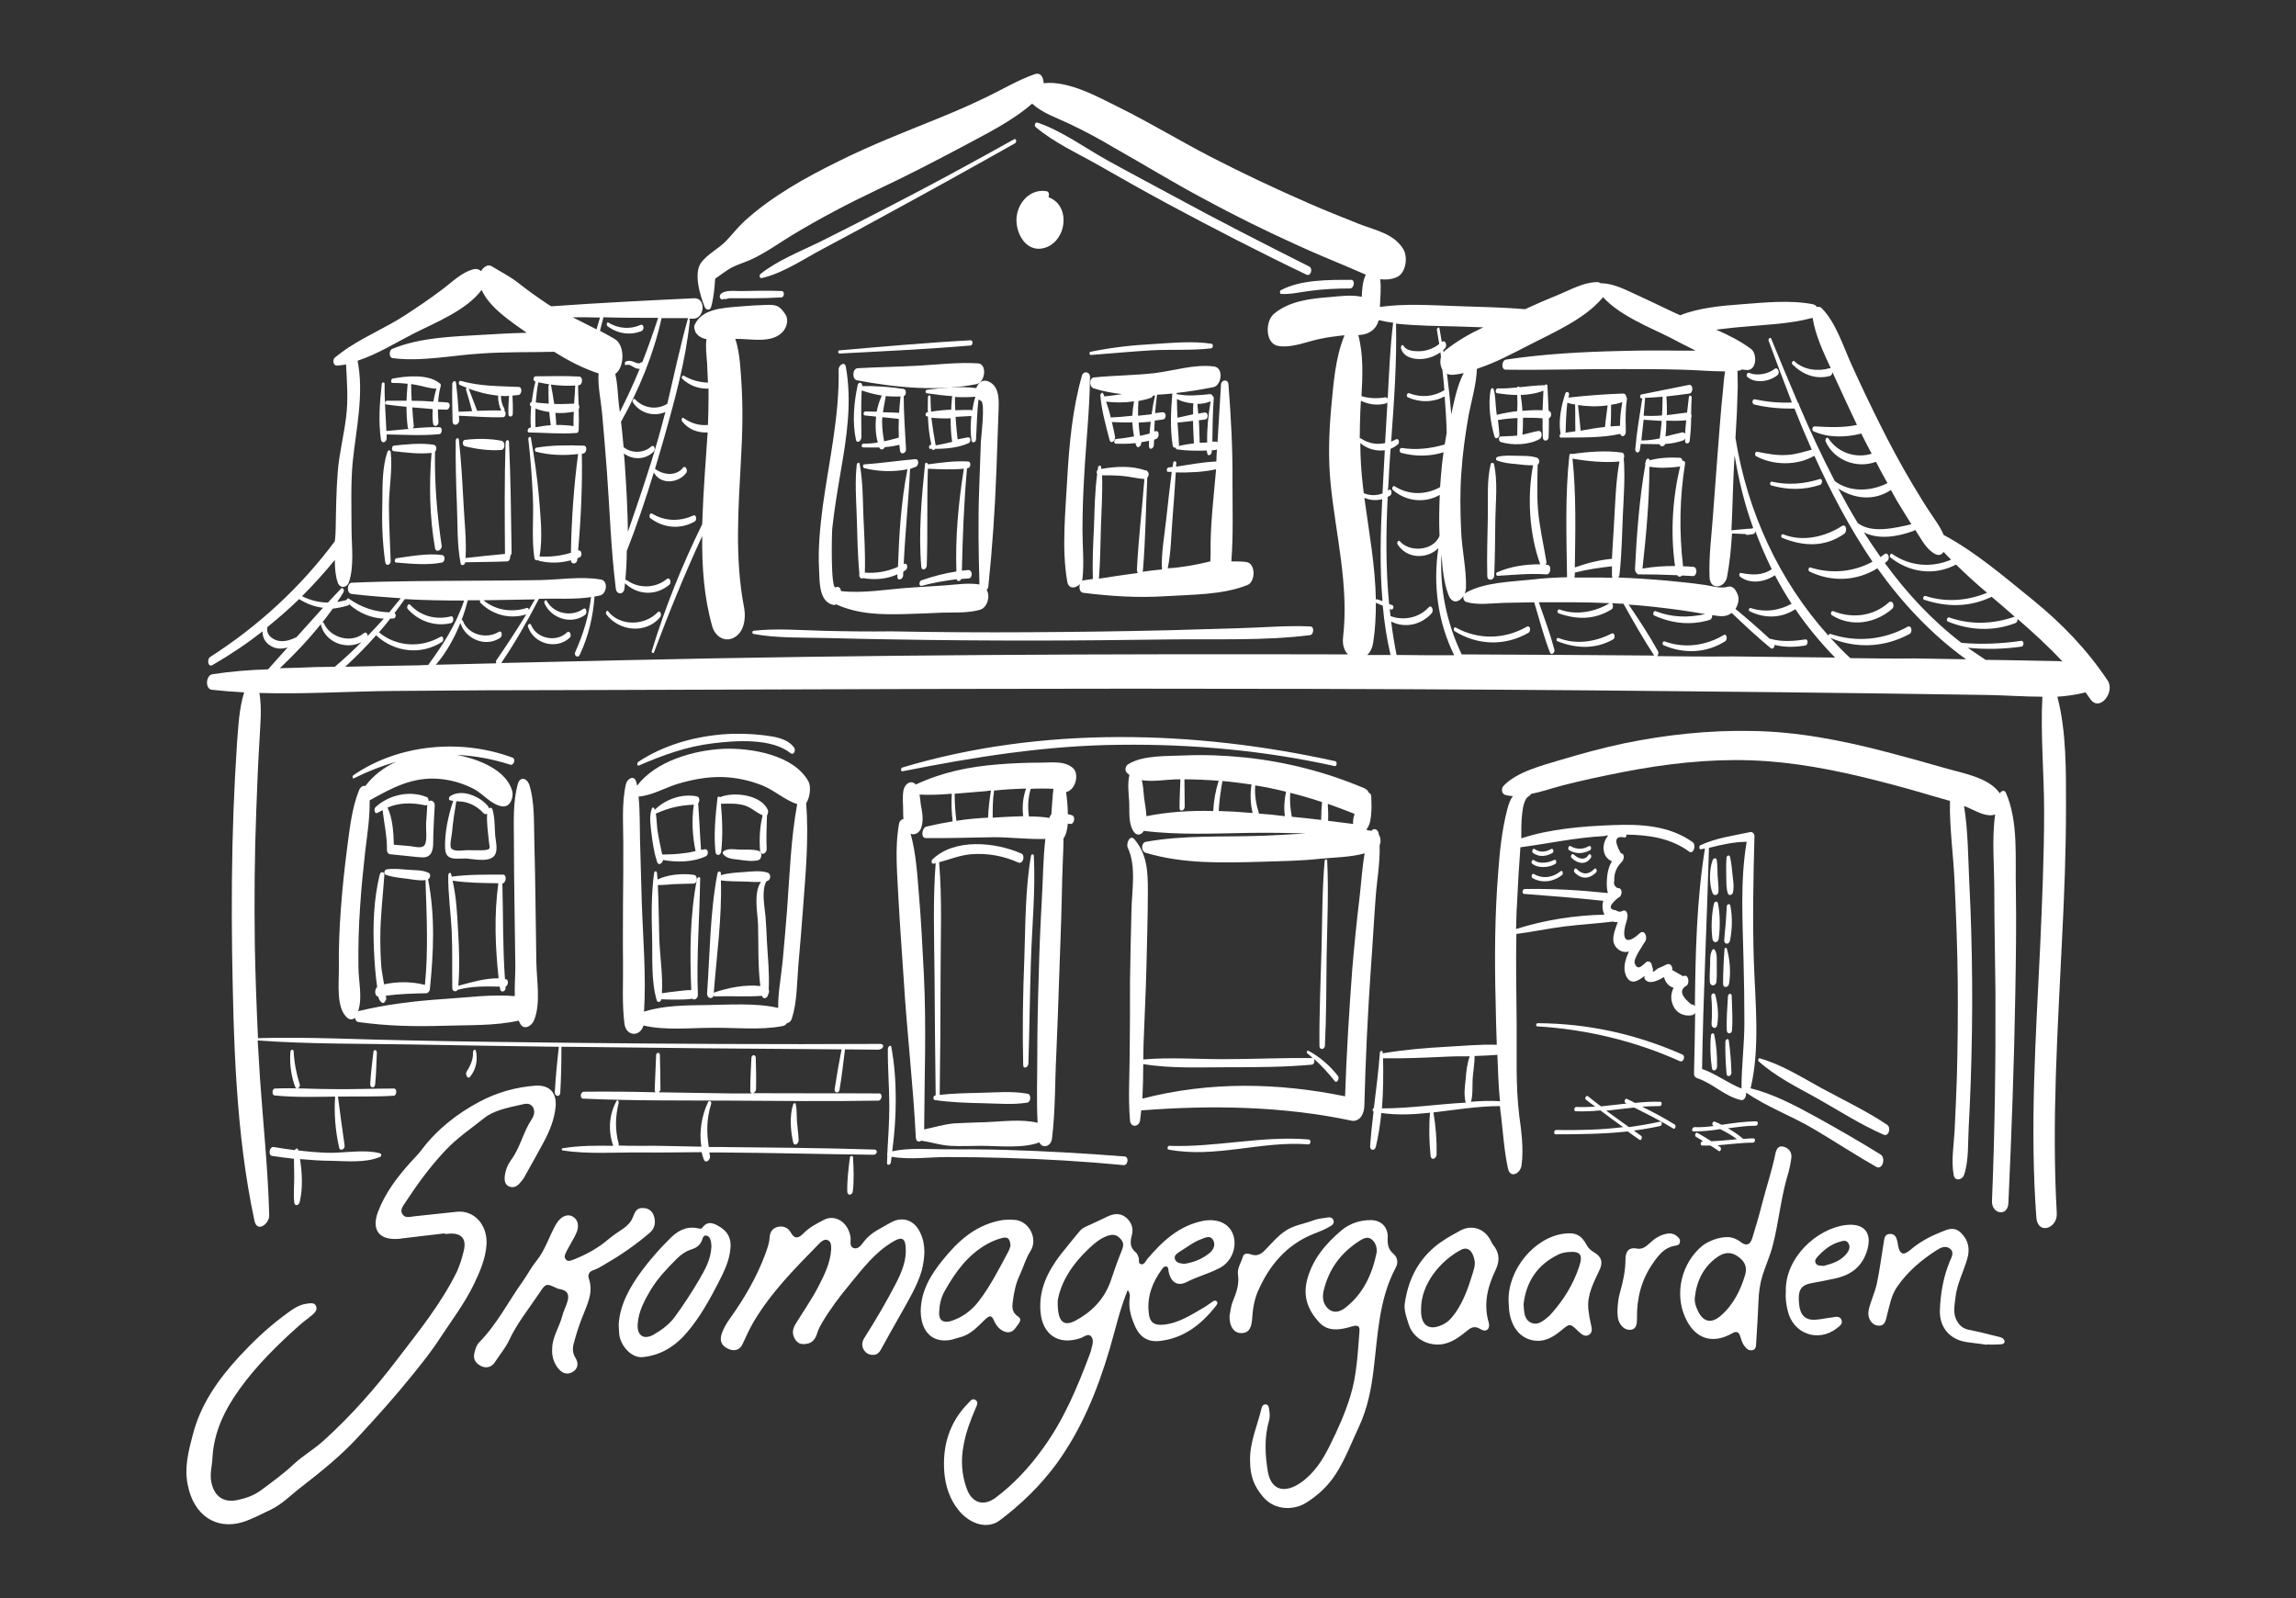 <svg xmlns="http://www.w3.org/2000/svg" xmlns:xlink="http://www.w3.org/1999/xlink" id="a" x="0px" y="0px" viewBox="0 0 797.5 555.1" style="enable-background:new 0 0 797.5 555.1;" xml:space="preserve"><rect x="0" y="0" width="797.5" height="555.1" fill="#333333" stroke="none"/><style type="text/css">	.st0{fill:#FFFFFF;}</style><path class="st0" d="M158.7,420.9c-5,0.5-10,1.1-15,1.6c-1.5,0.2-3.1,0.7-4-0.9c-0.8-1.4,0.3-2.7,1-3.8c4.2-6.4,8.7-12.6,14-18.2 c4-4.3,8.8-7.5,13.3-11.1c3.4-2.8,8.2-3.7,12.6-4.7c1.5-0.3,3.2-1,4.4,0.6c1,1.5,0.5,3.2-0.4,4.5c-2.9,4.4-3.9,9.7-7,13.9 c-1.3,1.8-2.1,3.8-2.3,6c-0.1,1.3,0.1,2.7,1.5,3.3c1.4,0.6,2.7,0.1,3.7-1.1c0.6-0.7,1.2-1.3,1.6-2.1c2.3-4,4.5-8.1,6.7-12.1 c2.1-3.9,3.8-8,4.2-12.5c0.4-4.8-2.2-7.5-7-7.2c-6.9,0.5-13.5,2.4-19.5,5.6c-7.7,4.1-14.6,9.5-20,16.6c-1.1,1.5-2.4,2.8-3.7,4.2 c-4.7,5.2-9,10.8-11.5,17.4c-2.4,6.4,0.5,10,7.3,9.4c0.5,0,1-0.2,1.5-0.2c4.8-0.6,9.6-1.1,14.4-1.7c0,0.1,0,0.1,0,0.2 c0.5,0,1,0,1.5-0.1c4.3-0.3,6.1,1.8,5.1,5.9c-0.6,2.5-1.3,4.9-2.4,7.3c-5.5,11.2-13.4,20.9-20.9,30.7c-7.6,10-16,19.5-25.4,28 c-3.3,3-7.2,5.2-10.4,8.2c-3.5,3.3-7.4,6.1-11.3,9c-2.4,1.8-5.2,2.8-8.1,3.4c-4.9,1.1-8.2-1.2-9.2-6.2c-0.6-2.9,0.3-5.7,0.4-8.5 c0.5-9,4.3-16.7,9.4-23.8c5.9-8.2,13-15.2,20.5-21.9c1.5-1.4,3.3-2.6,4.8-3.9c0.9-0.8,1.8-1.7,1.3-3c-0.6-1.4-2-1-3.1-0.9 c-3.4,0.4-5.9,2.6-8.5,4.5c-5.6,4.2-10.6,9-15.3,14.1c-7.3,8-13.3,16.5-16,27.2c-1.5,5.7-2.9,11.2-1.7,17.1c2,10.6,9.8,15.8,19.1,13 c3.4-1.1,6.5-2.8,9.7-4.3c4-1.9,7-5.1,10.4-7.7c7.1-5.5,14.2-11.2,20.3-17.9c6.3-6.8,12.5-13.7,18.3-20.9c3.4-4.2,6.8-8.4,9.7-12.9 c4-6.1,8.5-12,11.8-18.7c2.2-4.6,4.2-9.1,4.5-14.2C169.3,425.3,164.6,420.3,158.7,420.9L158.7,420.9z"></path><path class="st0" d="M428.3,428.8c-1.4-3.9-5.5-5.7-10.6-4.7c-8.2,1.7-13.9,7-19.1,13.1c-0.7,0.8-1.1,2.2-2.3,1.9 c-1.1-0.2-0.5-1.5-0.8-2.3c-0.2-0.6-0.5-1.4-1-1.8c-2-1.6-2-3.5-1.4-5.8c0.7-2.4,0-4.7-2.1-6.4c-2.1-1.6-4.3-1.2-6.4-0.2 c-2.5,1.2-5,2.4-7.5,3.5c-0.9,0.4-1.7,1-2.3,1.8c-2.2,2.7-4.4,5.3-6.5,8c-4.4,5.8-7.5,12-6.9,19.6c0.6,8.1,6.3,11.9,13.9,9.3 c1.2-0.4,2.6-1.8,3.7-0.6c1,1.1,0.5,2.8,0.1,4.3c-0.1,0.6-0.3,1.1-0.5,1.7c-4.4,11.7-9.1,23.1-16.7,33.4 c-4.6,6.3-9.7,11.8-15.9,16.5c-4.3,3.3-8.4,2-10.2-3c-1.8-4.9-2.1-10-1.1-15.1c0.8-4.5,2.4-8.7,4.2-12.9c0.4-0.9,1.1-2.2-0.2-2.9 c-1.1-0.6-1.8,0.6-2.4,1.2c-6.6,6.7-9,14.9-8.3,24c0.4,4.7,1.8,9.2,4.9,13.1c4.1,5.1,10.3,6.8,14.5,3.5c7.4-5.6,14.1-12.1,19.6-19.6 c8.7-12,14.2-25.5,18.4-39.7c2-6.8,3.5-13.7,6.3-20.6c1.1,1.4,0.7,2.6,0.6,3.7c-0.2,3.4,0.8,6.4,2.2,9.4c1.7,3.5,4.6,5,8.2,4.6 c8.4-0.9,14.5-5.7,19.5-12c0.4-0.5,1-1.2,0.4-1.8c-0.7-0.6-1.3,0.1-1.8,0.4c-0.8,0.5-1.4,1-2.2,1.5c-4.5,2.6-8.9,5.6-14.2,6.2 c-3.5,0.4-5.1-0.7-5.4-4.2c-0.6-5.6,1.3-10.5,4.5-14.9c0.4-0.6,0.9-1.2,1.6-1.1c0.8,0.2,0.7,1,0.8,1.7c0.7,3.7,3.1,5.4,6.3,3.7 c3.5-1.8,7.4-2.8,10.9-4.6C427.7,438.7,429.9,433.2,428.3,428.8L428.3,428.8z M389.5,434.7c-1.4,3.4-2.6,7-3.8,10.5 c-2.2,6.1-6.5,10.5-12.1,13.5c-4.3,2.3-6.4,0.3-6.2-7c1.1-6.5,5.2-12.8,10.9-18.1c1.8-1.7,3.7-3.3,6-4.2c1.8-0.7,3.4-0.8,4.8,0.8 C390.6,431.7,390.2,433,389.5,434.7L389.5,434.7z M420.3,435.1c-2.6,2.2-5.7,3.4-9,3.9c-1.4-0.2-2.8-0.3-3.2-1.7 c-0.4-1.3,0.8-1.9,1.6-2.5c2.5-1.5,4.8-3.4,7.6-4.4c1.3-0.5,3-1.4,4,0.2C422.3,432.2,421.6,433.9,420.3,435.1L420.3,435.1z"></path><path class="st0" d="M319.7,428.3c-2-4.5-6.2-6-10.4-3.6c-3.2,1.9-6.7,3.3-9.1,6.4c-0.9,1.1-2,3-3.7,2.4c-1.7-0.6-0.8-2.6-1.1-4 c-0.9-5-5.3-7.8-9.2-5.8c-2.5,1.3-5.1,2.6-7.1,4.7c-1.8,1.8-3.1,2.1-4.5-0.4c-0.9-1.7-2.8-2.3-4.6-1.8c-1.9,0.5-2.6,2-2.7,3.8 c-0.1,1.9-0.8,3.6-1.4,5.4c-3,8.1-7.3,15.5-12.3,22.5c-1.3,1.8-2.5,3.8-3.1,6c-0.6,2.6,0.8,4,2.9,4.8c2,0.7,3.7,0.1,4.6-2 c1.1-2.4,2.2-4.8,3.5-7.1c6.1-10.5,14.6-19,23-27.6c0.8-0.8,1.9-1.8,3.1-1.2c1.2,0.6,1.1,2,1.1,3.2c-0.3,4.8-2.4,8.9-4.5,13 c-2.3,4.4-5.1,8.4-7.7,12.6c-1.2,1.9-1.6,3.7-0.2,5.8c1,1.4,2.2,1.6,3.6,1.4c2.3-0.2,3.4-1.8,4-3.9c0.4-1.3,1-2.3,1.6-3.4 c2.8-4.7,6-9,9.5-13.2c4.6-5.6,9-11.5,15.5-15.2c2.8-1.6,3.9-0.9,4.1,2.2c0.3,4.4-1.3,8.3-3.2,12.1c-3.4,6.6-7.1,12.9-11.1,19.2 c-0.9,1.4-1.1,2.8-0.3,4.2c0.7,1.1,1.7,1.9,3.4,1.8c1.5,0,2.3-1.2,3-2.6c2.1-3.9,4.3-7.7,6.5-11.6c2.7-4.9,5.7-9.7,7.3-15.2 C321.2,436.9,321.7,432.6,319.7,428.3L319.7,428.3z"></path><path class="st0" d="M482,430.2c0.3-3.8-2.1-6.3-5.7-6.4c-3.9-0.1-7.7,1.3-10.4,3.6c-5.4,4.6-10,9.9-11.9,17.2 c-1.5,5.9,0.4,10.5,4.1,14.6c3.2,3.6,7.6,2.7,11.6,1.5c2-0.6,2.7,0,2.5,1.8c-0.6,7.4-0.9,15-3.1,22.2c-1.8,6-4.4,11.8-7.2,17.4 c-2.5,5.1-5.5,9.7-10.1,12.9c-5,3.5-10.1,3.2-11.4-3.7c-1-5.9-1.3-12,0.4-17.9c0.4-1.4,0.2-2.7,0-4.1c-0.1-0.7-0.3-1.4-1.2-1.5 c-0.8,0-1.3,0.6-1.4,1.3c-1.4,6-4.1,11.7-4,18.1c0,5.6,1.4,9,4.5,12.7c4.1,4.9,10.7,4.6,14.6,2.3c4.3-2.6,8-6,10.8-10.4 c3.3-5.2,5.4-10.9,8-16.4c2.9-6.3,4.2-12.9,5-19.6c1.5-12.1,1.8-24.4,7.7-35.5c0.9-1.7,0.7-3.5-0.8-4.8 C482.3,434.1,481.9,432.4,482,430.2L482,430.2z M467.6,454c-1.7,1.4-3.9,2.4-6,0.8c-1.9-1.5-2.4-3.8-1.9-6.2 c1.7-7.5,5.8-13.2,12.2-17.4c1.3-0.8,2.9-1.9,4.4-0.8c1.4,1,2,2.7,1.9,4.5C476.7,442.4,473.7,449.1,467.6,454L467.6,454z"></path><path class="st0" d="M227.1,422.3c-0.6-1.8-2-2.7-3.9-2.7c-2.3-0.1-2.8,1.8-3.5,3.5c-0.7,1.6-1.9,2.7-3.3,3.7 c-1.7,1.2-3.4,2.2-5,3.6c-3.5,3-7.6,5.3-11.9,7c-0.9,0.3-2.2,1.1-3,0c-0.8-1,0-2.1,0.4-3c1-1.9,2.2-3.8,3.1-5.7 c1.4-2.7,0.8-5.2-1.2-6.2c-2-1-4.2,0.2-5.7,2.8c-2.4,4.2-3.7,8.9-6.8,12.7c-1.7,2.1-3,4.6-4.6,6.9c-5.1,7.1-9,15-15.2,21.3 c-1,1-1.4,2.4-1.7,3.7c-0.6,2.2,0.5,3.7,2.3,4.6c2,1,3.9,0.2,4.9-1.5c1.6-2.5,3.6-4.8,4.8-7.4c2.8-6,6.9-11,10.5-16.4 c2.3-3.5,2.4-3.5,6.2-1.7c0.4,0.2,0.8,0.2,1.1,0.3c2.8,0.5,3.2,2.2,2.4,4.6c-0.5,1.6-1.3,3.1-1.7,4.7c-1,3.8-3.4,7.2-3.5,11.2 c-0.2,2.4,0.4,4.6,1.7,6.5c1.3,1.9,3.2,3,5.3,1.8c2-1.1,2.3-3.1,1-5.1c-0.9-1.5-1-3.2-0.5-4.9c0.8-3,1.7-5.9,2.8-8.7 c1.7-4.5,4.2-8.8,2.4-13.9c-0.4-1.2,0.2-2.4,1.6-2.8c1.8-0.6,3.3-1.7,4.9-2.6c5.2-3,10.1-6.5,14.7-10.4 C227.6,426.5,227.8,424.4,227.1,422.3L227.1,422.3z"></path><path class="st0" d="M622.2,402.3c0.3-2-0.8-3.5-2.7-4c-1.8-0.5-2.5,0.9-2.8,2.3c-1.2,6-3.2,11.8-4.7,17.7c-1,4-2.2,8-3.4,11.9 c-0.7,2.1-1.9,2.8-4,1.2c-1.4-1.1-3.1-1.7-4.6-1.7c-2.9,0-6.6,1.3-8.8,3.1c-7.1,5.9-9.6,16.4-5.9,24.7c3.3,7.5,9.4,9.6,16.4,5.6 c1.4-0.8,2.2-0.5,2.7,0.9c0.4,1.2,0.7,2.5,1.5,3.5c0.7,0.9,1.4,1.7,2.7,1.5c1.5-0.3,1.3-1.6,1.4-2.6c0.3-4.8,0.6-9.6,0.8-14.4 c0.1-3.1,0.5-6.1,1.4-9c1.1-3.5,2.7-6.9,3.6-10.6c2-7.7,2.7-15.7,4.9-23.4C621.4,406.8,621.9,404.6,622.2,402.3L622.2,402.3z  M606.2,442.7c-1.6,5.4-4.1,10.5-8.5,14.3c-3.3,2.9-6.2,2.2-8-1.8c-0.6-1.3-1.2-2.7-1-4.6c0.6-5.6,3-10.7,8-14.1 c2.1-1.4,4.3-1.8,6.6-0.3C605.8,437.8,607,439.8,606.2,442.7L606.2,442.7z"></path><path class="st0" d="M329.7,465.5c1.3-0.2,2.5-0.7,3.7-1c3.9-0.9,6.3-3.9,9-6.4c1.3-1.1,2-1.4,2.8,0.5c0.6,1.5,1.6,2.8,3,3.6 c2,1.1,3.6,0.6,4.8-1.3c0.7-1.1,2.4-2.5,0.5-3.7c-2-1.4-2-3.1-1.7-5.2c0.4-3.1,1-6.2,2.4-9.1c1.3-2.8,2.1-5.8,3.7-8.3 c2.8-4.3-0.5-10.7-5.7-10.9c-1.9-0.1-3.7-0.1-5.6,0.4c-8.3,1.9-14,7.2-19.1,13.5c-4.2,5.2-7.6,10.7-7.7,17.8 C319.9,462.4,323.6,466.3,329.7,465.5L329.7,465.5z M326.2,455.9c0.1-2.6,0.6-5.1,1.9-7.4c3.7-6.6,8-12.6,14.8-16.4 c1.6-0.9,3.3-1.6,5.2-2.1c2.4-0.6,2.7,0.8,2.9,2.7c-0.2,0.6-0.4,1.4-0.8,2.1c-3.1,5.8-6.1,11.7-10.1,17c-2.6,3.4-5.8,5.8-9.9,7.1 C327.6,459.6,326.1,458.6,326.2,455.9L326.2,455.9z"></path><path class="st0" d="M250.3,426.3c-2.1-1.3-4.4-2.6-6.4,0.2c-0.4,0.5-1.1,0.2-1.7,0.1c-4.1-0.8-7.2,1.2-9.7,3.8 c-3.4,3.4-6.6,7-9.5,10.9c-4.3,5.8-7.8,12.1-8.1,18.9c0.1,1.6,0.1,2.5,0.2,3.4c0.6,4.2,4.4,8.1,8,7.8c6.5-0.6,11.6-3.9,15.7-8.8 c4.4-5.2,7.7-11.2,10.8-17.2c1.9-3.7,3.7-7.4,4.1-11.6C254.1,430.4,252.9,428,250.3,426.3L250.3,426.3z M242.8,444.6 c-2.6,4.4-5.4,8.7-8.4,12.8c-1.9,2.6-4.6,4.6-7.4,6.2c-3.4,1.9-5.8,0.3-5.5-3.7c0.3-4.5,2.4-8.3,4.6-12c2.5-4.1,5.8-7.5,9.1-10.8 c1.5-1.5,3.2-2.6,5.2-3.2c1.5-0.5,2.6-1.3,3.3-2.8c0.4-0.8,0.4-2.2,1.8-1.9c1.1,0.3,1.3,1.4,1.5,2.4c0.1,0.6,0.1,1.2,0.1,1.5 C246.9,437.6,244.8,441.1,242.8,444.6L242.8,444.6z"></path><path class="st0" d="M517.5,430.4c-2.2-3.8-6.5-5.1-10.4-2.9c-3.1,1.7-6.1,3.3-8.9,5.7c-6.2,5.3-9.2,12-10.3,19.8 c-0.2,2.5,0.7,4.7,1.4,7c1.3,4.1,5.1,6.7,9.3,7c4.2,0.3,7.4-1.9,10.4-4.3c1.7-1.4,2.9-2.5,5.3-1c1.9,1.2,3.4-0.1,2.8-2.3 c-1.9-6.5-0.4-12.5,2.4-18.3c1.3-2.8,1.4-5.2-0.2-7.8C518.5,432.4,518,431.4,517.5,430.4L517.5,430.4z M511.4,442.7 c-1.4,4.6-3,9.1-5.8,13.2c-1.3,1.8-2.6,3.4-4.7,4.3c-4.3,2-7.1,0.4-7.3-4.4c0-0.4,0-0.8,0-1.2c0-8.6,6.7-16.7,13.9-20.5 c2.2-1.1,3.9,0.2,4.6,3.3C512.6,439.3,511.9,441,511.4,442.7L511.4,442.7z"></path><path class="st0" d="M553.7,435c-1-0.6-1.9-1.3-2.5-2.4c-1.9-3.6-3.9-4.6-7.9-4.1c-10.4,1.3-19.7,12.6-19.3,23.6 c0.1,1.1,0.1,2.2,0.2,3.2c0.8,6,4.1,9.9,9.2,10.4c3.5,0.3,6.2-1.4,8.8-3.5c3.1-2.6,3.1-2.6,6,0.2c1,0.9,2.2,2.1,3.6,1.3 c1.5-0.8,1.1-2.4,0.8-3.7c-0.4-1.7-0.7-3.4-0.9-5.2c-0.5-5,1.8-9.2,3.8-13.5C556.9,438.5,556.3,436.5,553.7,435L553.7,435z  M548.5,440c-2,6-5.2,11.2-9.3,15.9c-0.3,0.4-0.7,0.7-1,1.1c-1.9,1.6-3.9,3.6-6.5,2.4c-2.4-1.2-2.3-3.9-2.5-6.4 c0.9-7.8,4.8-13.7,12-17.2c1-0.5,2.2-0.8,3.4-0.9C549,434.5,549.9,435.8,548.5,440L548.5,440z"></path><path class="st0" d="M693.3,464.1c-3.2-0.8-6.3-1.6-9.5-2.2c-1.8-0.4-3-1.3-3.9-2.8c-1.7-2.7-1-5.5-0.7-8.3c0.5-4.8,2.8-9,4.1-13.5 c1-3.4,0.5-6.4-2.1-9c-2.6-2.6-5.1-1.1-7.6-0.1c-3.7,1.5-7.1,3.4-10.1,6c-2.4,2-3.6,1.5-4.2-1.5c-0.1-0.4-0.1-0.8-0.2-1.2 c-0.3-1.5-0.8-3-2.7-2.9c-1.8,0.1-1.9,1.6-2.1,3c-0.8,4.8-1.4,9.6-2.4,14.3c-0.7,3.1-2.1,6-2.8,9c-0.6,2.6,0.7,5.1,2.9,5.5 c2.9,0.5,3-2,3.5-3.8c0.9-3.3,1.4-6.7,3.5-9.7c3.6-5.2,8.3-9.2,13.6-12.6c1.4-0.9,3.1-1.8,4.7-0.6c1.6,1.2,0.6,2.9,0,4.3 c-2.3,5.5-3.3,11.3-3.5,17.3c-0.1,5.7,3.3,9.8,8.9,10.8c2.4,0.4,4.9,0.6,7.3,1c0,0,0-0.1,0-0.1c1.2,0,2.4,0.1,3.5,0 c1-0.1,2.7,0.2,2.8-1C696.1,464.5,694.4,464.4,693.3,464.1L693.3,464.1z"></path><path class="st0" d="M641.2,425.5c-10.2,1.2-21.3,11.5-20.9,23.2c-0.2,1.9,0.1,4.2,0.6,6.4c1.8,8.2,10.6,11.4,17.2,6.2 c0.9-0.7,2.1-1.5,1.5-2.9c-0.6-1.4-2-1-3.2-0.8c-2,0.2-3.9,0.7-5.9,0.8c-3.5,0.2-5.2-1.6-5.6-5.4c-0.5-4.9,0.6-6.6,4.3-7.3 c2.7-0.5,5.4-1,8.1-1.6c5.6-1.2,9.6-4.1,11.3-10C650.3,428.2,647.5,424.8,641.2,425.5L641.2,425.5z M641.8,434.9 c-2.1,3.1-5.4,4-8.3,4.8c-1.4-0.1-2.3,0-2.8-0.9c-0.6-1.1,0.2-1.8,0.9-2.6c2.1-2.2,4.5-4.1,7.5-4.9c1-0.3,2.2-0.7,2.9,0.5 C642.7,432.9,642.4,433.9,641.8,434.9L641.8,434.9z"></path><path class="st0" d="M436.9,448.6c3.9-9,9.9-16.2,19.3-20c1.8-0.7,3.7-1.4,5.4-2.4c0.9-0.5,2.1-1.1,1.5-2.5 c-0.5-1.1-1.7-0.9-2.6-0.7c-1.6,0.2-3.2,0.4-4.6,1c-3.3,1.2-7,1.7-9.8,3.8c-2.3,1.6-4.2,3.8-6.2,5.9c-1.5,1.6-2.9,2.9-5.4,2 c-0.9-0.3-2.4-0.6-2.8,0.8c-0.6,2.1-2,4-1.7,6.2c0.5,3.3-0.5,6.2-1.7,9.1c-0.8,1.8-0.9,3.8-1.2,5.1c-0.2,3.5,1.3,5.8,3.4,6.1 c2.7,0.3,4.1-1,4.4-4.6C435.1,455,435.6,451.6,436.9,448.6L436.9,448.6z"></path><path class="st0" d="M582.5,429.4c-1.1-0.9-2.4-1.2-3.9-0.8c-2.3,0.5-4.1,1.8-5.8,3.4c-1.2,1.1-2.4,2-4.2,1.7c-3-0.6-4,1.2-4,3.7 c0,4.1-0.9,8-2,11.9c-0.5,1.8-0.7,3.7-0.8,6.2c0.1,0.7,0,2,0.4,3.2c0.7,1.8,2.1,3.4,4.2,3.2c2.1-0.2,2.2-2.3,2.2-4 c-0.1-7,1.5-13.4,5.6-19.2c2-2.9,4-5.4,7.6-6c0.8-0.1,1.6-0.3,1.7-1.3C583.7,430.5,583.1,429.9,582.5,429.4L582.5,429.4z"></path><path class="st0" d="M250.3,102.2c-0.3,0.4-0.4,0.8-0.2,1.2c0.3,0.6,0.6,0.8,1.2,0.5c0,0,0.1,0,0.1-0.1c0.3,0.2,0.9,0.1,1.8-0.2 c1.1,0,2.2,0,3.3,0c1.6,0,3.3,0,4.9,0c3.4,0,6.7-0.1,10.1-0.3c0.9-0.1,1.1-2.1,0.1-2.2c-4.7-0.2-9.3-0.1-14,0 C255.8,101.2,251.8,100.5,250.3,102.2L250.3,102.2z"></path><path class="st0" d="M352.2,48.4c-14.7,8.2-29.6,16.3-44.6,24c-7.5,3.9-15,7.7-22.6,11.5c-6.9,3.4-14.9,6.5-20.9,11.3 c-0.4,0.3-0.3,1.5,0.4,1.4c7.3-1.6,14.6-6.6,21.2-10.1c7.5-4,15-8,22.4-12.1c14.9-8.1,29.7-16.3,44.4-24.6 C353.3,49.4,353,47.9,352.2,48.4z"></path><path class="st0" d="M454.8,92.6c-15.9-8-31.8-16.1-47.4-24.6c-7.7-4.2-15.4-8.2-23.1-12.5c-7.7-4.3-15.6-10.1-23.9-12.9 c-0.8-0.3-1.3,1-0.7,1.5c6.3,5.4,14.7,9.2,21.9,13.3c7.9,4.5,15.8,9,23.8,13.3c16,8.6,32.1,16.9,48.4,24.7 C455.3,96.1,456.1,93.3,454.8,92.6L454.8,92.6z"></path><path class="st0" d="M445,102.1c3.4,0.2,6.8-0.7,10.3-1.1c4.5-0.6,9.1-0.8,13.6-0.8c1.5,0,1.9-3,0.4-3c-7.7,0-17.5-0.1-24.4,3.6 C444.5,101,444.4,102,445,102.1L445,102.1z"></path><path class="st0" d="M337.1,118.2c-15.2,0.8-30.4,2.2-45.6,3.5c-0.5,0-0.5,1.1,0.1,1.1c15.2-0.8,30.4-1.5,45.6-2.8 C338,119.8,338,118.1,337.1,118.2L337.1,118.2z"></path><path class="st0" d="M399.7,121.7c6.9-0.4,14.1,0.1,21-0.7c0.7-0.1,0.8-1.5,0.1-1.6c-6.5-1-13.6-0.3-20.2,0.1 c-7.4,0.4-14.6,1.2-21.8,2.7c-0.5,0.1-0.5,1.1,0.1,1.1C385.8,122.8,392.8,122.1,399.7,121.7L399.7,121.7z"></path><path class="st0" d="M221.9,265.9c8.3-3.6,16.6-6.6,25.6-7.7c8.1-1,20.4-1.9,27.1,3.4c1.2,0.9,1.9-1.1,1.2-2 c-2.5-3.2-6.7-3.7-10.4-4.2c-4.9-0.6-9.8-0.7-14.7-0.3c-10.2,0.9-20.6,3.9-29.1,9.6C221.2,265.2,221.3,266.2,221.9,265.9 L221.9,265.9z"></path><path class="st0" d="M463.8,264.4c-48.8-10.8-102.1-12.3-150.4,2.2c-0.6,0.2-0.6,1.4,0.1,1.3c25.1-5,50.1-9,75.7-9.2 c24.8-0.3,50.1,2,74.4,7.4C464.3,266.3,464.6,264.6,463.8,264.4z"></path><path class="st0" d="M241.3,112.8c-0.3,0.6-0.2,1.5,0.2,2.2c0,0,0,0-0.1,0.1c0.9,1.6,2.3,2.4,4,2.7c-0.4,2.7,0,5.5,0.2,8.3 c0.1,2.3,0.2,4.5,0.3,6.8c0,0,0,0,0,0c-3-0.1-5.8-0.9-8.4-2.4c-0.6-0.3-0.9,0.8-0.5,1.1c2.4,2.2,5.3,3.4,8.7,3.4 c0.1,0,0.3,0,0.4-0.1c0,1.3,0,2.5,0,3.8c0,3-0.1,5.9-0.2,8.9c-3.1,0.3-5.9-0.6-8.5-2.4c-0.6-0.4-0.8,0.7-0.5,1.1 c2.1,2.8,5.4,4.1,8.9,3.9c-0.3,4.8-0.7,9.6-1,14.4c-0.4,5.8-0.7,11.6-0.9,17.5c-7,14.2-12.9,28.9-17.5,44c-0.2,0.6,0.5,1.1,0.8,0.4 c5.1-13.6,10.6-27.1,16.7-40.3c-0.1,10.6,0.6,21.2,3.5,31.4c1,3.4,4.2,5.6,7.5,3.9c3.6-1.9,4.2-6.7,3.6-10.2 c-3.4-17.5-2-34.7-1.1-52.3c0.5-8.8,0.7-17.6,0.1-26.4c-0.2-2.8-0.4-9.9-2.1-14.9c5.4-0.1,12.8,1.8,16.6-2.6c1.3-1.5,2-4.1,0.8-5.9 c-2-3-3-3.4-6.6-3.3c-3.3,0.1-6.6,0.3-9.9,0.6C250.5,107,243.8,107.4,241.3,112.8L241.3,112.8z"></path><path class="st0" d="M353.3,74.2c-1.2,5.3,2.2,13.2,8.7,12.1c6.3-1.1,9.3-9.3,6.2-14.5c-0.9-1.6-2.4-2.7-4-3.3 c0.3-0.9,0.2-2-0.8-2.1C358.4,65.6,354.3,69.5,353.3,74.2L353.3,74.2z M362.2,78.8C362.3,78.8,362.3,78.9,362.2,78.8 C362.2,78.9,362.2,78.8,362.2,78.8z"></path><path class="st0" d="M284.5,198c0.2,3.9-0.1,11,4.9,12.1c0.3,0.1,0.7,0,1-0.2c0.1,0,0.1,0.1,0.2,0.1c7.7,3.4,15.4,3.5,23.6,3.3 c4.4-0.1,8.7-0.3,13.1-0.5c4.3-0.1,8.9,0.2,13.1-1c2.5-0.7,3.7-4.7,2.3-6.9c0.3-0.3,0.6-0.8,0.6-1.3c1.4-13.4,2.3-26.8,2.8-40.2 c0.2-6.6,0.5-13.1,0.7-19.7c0.1-3.8,0.8-9.6-3.7-11.3c-1.9-0.7-3.4,0.7-4,2.4c-5.4-0.7-11.9-0.1-17.2,0.6c-0.5,0.1-0.6,1.1,0,1.2 c2.8,0.4,5.8,0.8,8.9,1c-0.1,0.1-0.1,0.2-0.1,0.3c-0.1,1.5-0.3,2.9-0.3,4.4c-2.4,0.1-4.7,0.3-7,0.7c-0.1-1.7-0.2-3.5-0.2-5.2 c0-0.8-0.9-0.5-0.9,0.2c0,1.7-0.1,3.5,0,5.2c-0.1,0-0.2,0-0.3,0c-0.6,0.1-0.7,1.4-0.1,1.4c0.1,0,0.2,0,0.4,0 c0.1,3.3,0.5,6.7,1.2,9.9c-0.1,0-0.2,0-0.3,0c-0.6,0.1-0.7,1.4-0.1,1.4c0.2,0,0.4,0,0.6,0c0.2,0.6,0.8,0.5,1.1,0c4,0,8.1-0.4,11.7-2 c0.8-0.4,0.7-2.2-0.3-2c-1.2,0.2-2.4,0.5-3.6,0.7c0,0,0-0.1,0-0.1c-0.3-2.6-0.5-5.1-0.7-7.7c1.7-0.1,3.5-0.2,5.2-0.3 c0.1,0,0.2,0,0.3-0.1c-0.3,2.9-0.4,5.9,0.1,8.7c0.2,1,1.4,0.5,1.5-0.3c0.3-4.8,0.3-9.4,0.9-14.1c0.2,0.2,0.5,0.4,0.8,0.5 c1.6,0.6,0.1,12.2,0,14.2c-0.2,5.6-0.4,11.2-0.6,16.7c-0.4,11-0.2,21.9,0.1,32.9c-3.8-0.6-7.8,0-11.6,0.3c-4.1,0.3-8.1,0.5-12.2,0.8 c-8,0.5-16.3,2.1-24.3,1.2c-0.1-1-0.7-1.8-1.9-1.3c-1.7,0.6-1.3-19.2-1.1-20.6c0.7-6.5,1.8-13,2.9-19.5c2.1-12.1,4-24.2,1.8-36.5 c-0.4-2.1-2.6-0.5-2.5,1c0.3,16-3.3,31.5-5.5,47.3C284.8,183.4,284.1,190.7,284.5,198L284.5,198z M330.7,153.3c0,0.1,0,0.1,0,0.2 c-1.9,0.4-3.8,0.9-5.7,1.2c-0.6-3.2-1.1-6.4-1.5-9.6c2.2,0.2,4.5,0.3,6.7,0.2C330.2,148,330.3,150.7,330.7,153.3L330.7,153.3z  M337.7,142.6c-0.1-0.1-0.3-0.2-0.5-0.2c-1.8,0-3.6,0-5.4,0.1c-0.1-1.5-0.1-2.9-0.1-4.4c0-0.1,0-0.2,0-0.2c2.4,0.1,4.8,0.1,7.1-0.1 C338.3,139.3,338,140.9,337.7,142.6L337.7,142.6z"></path><path class="st0" d="M339.3,133.4c2.9-0.6,3.7-7.1,0.3-7.2c-6.8-0.4-13.5,0.4-20.3,0.8c-7.1,0.4-14.3,0.5-21.4,0.9 c-1.9,0.1-2,3.9-0.2,4.2C310.9,134.6,326,136.1,339.3,133.4L339.3,133.4z"></path><path class="st0" d="M376.2,205.9c9.5,1.2,19,1.8,28.5,1.2c9.2-0.6,19.9-0.4,28.6-3.9c2.8-1.1,3-7.6-0.5-8c-1.7-0.2-3.4-0.2-5.1-0.2 c0.7-9,0.4-18.2,0.4-27.1c0.1-11.5-0.5-22.9-1.4-34.4c-0.1-1.9-2.5-1.7-2.6,0.1c-0.4,6.7-0.8,13.4-1.2,20c-0.1-0.1-0.3-0.2-0.5-0.2 c-0.4,0-0.9,0-1.3,0c0.1-5,0.1-10.1,0.5-15.1c0-0.4-0.2-0.7-0.4-0.7c-0.1-0.4-0.4-0.7-0.9-0.7c-4,0.4-7.6,0.8-11.6,0 c0-0.1,0-0.2,0-0.3c0,0,0,0,0-0.1c4.4-0.5,8.6-1.2,12.7-2c3-0.6,3.7-6.8,0.3-7.2c-6.7-0.9-14,1.5-20.6,2.3c-7,0.8-14.1,0.8-21.1,1.5 c-1.8,0.2-1.7,3.3-0.1,3.8c3.1,1,6.4,1.6,9.8,2c-2,0.3-4,0.6-6.1,0.8c-0.1-0.3-0.3-0.7-0.4-1c-0.3-0.7-1,0.1-1,0.6 c0.4,5.2,1.9,10.5,3.2,15.5c0.5,1.7,2.1,0.2,1.9-1.1c-0.3-1.7-0.7-3.4-1.1-5.1c2.4,0.1,4.8,0.2,7.1,0.1c0.1,1.7,0.3,3.3,0.6,4.9 c-2.1,0.4-4.2,0.7-6.3,0.9c-0.7,0.1-0.8,1.6-0.1,1.6c2.3,0.1,4.6,0.1,6.9-0.2c0.1,0.2,0.1,0.5,0.2,0.7c0.5,1.6,2,0.2,1.8-1 c0.9-0.1,1.8-0.3,2.7-0.5c0,0.6,0,1.2,0,1.9c0,1.5,1.6,0.9,1.7-0.4c0-0.6,0-1.3,0.1-1.9c0.2-0.1,0.4-0.1,0.6-0.2 c1.3-0.4,1.3-3.2-0.2-2.7c-0.1,0-0.2,0.1-0.4,0.1c0.1-1.3,0.1-2.6,0.2-3.8c1-0.1,1.9-0.3,2.9-0.4c1.2-0.2,1.2-2.6-0.2-2.5 c-0.9,0.1-1.7,0.2-2.6,0.3c0.2-2.1,0.4-4.3,0.7-6.4c1.8-0.1,3.6-0.2,5.3-0.4c-0.5,5.9-0.8,12,0.1,17.9c0.1,0.8,0.6,1,1.1,0.9 c0,0.3,0.1,0.5,0.4,0.6c3.4,0.5,6.9,0.5,10.4,0.4c0,0.3,0,0.6,0.1,0.8c0.1,1.4,1.5,0.8,1.6-0.3c0-0.2,0-0.4,0-0.6 c0.4,0,0.8,0,1.3-0.1c0.2,0,0.3-0.1,0.5-0.2c-0.1,1.4-0.2,2.8-0.2,4.2c-4.7,0.2-9.4,1.1-14,1.8c0-0.4,0-0.7,0.1-1.1 c0.1-0.9-1-1.1-1.1-0.2c-0.1,0.5-0.1,1-0.2,1.4c-0.5,0.1-1,0.1-1.5,0.2c-0.6,0.1-0.7,1.5-0.1,1.5c0.4,0,0.9,0,1.3,0 c-0.7,5.4-1.3,10.9-1.9,16.3c-0.6,5.8-1.8,11.8-1.5,17.6c-2.3,0.2-4.6,0.5-6.8,0.8c0.1-0.2,0.2-0.4,0.2-0.6 c0.9-10.7,1-21.4,1.5-32.1c0.6-0.6,0.7-1.7,0-2.2c-0.1-0.3-0.4-0.4-0.7-0.3c-4.7-1.7-10.4-1.4-15.3-0.5c0-0.2,0-0.4,0-0.6 c-0.1-0.8-0.9-0.7-1.1,0c0,0.3-0.1,0.6-0.1,0.9c-0.4,0.3-0.5,1.1-0.2,1.4c-0.8,6-0.9,12.1-1.1,18.2c-0.3,6.1-0.6,12.2-0.4,18.3 c-1.1,0.2-2.2,0.3-3.3,0.5c-0.2,0-0.4,0.1-0.5,0.2c0.1-0.3,0.2-0.6,0.2-0.9c0.6-5.4,0-11,0-16.5c0-6.4,0.2-12.8,0.6-19.2 c0.6-11.4,1.9-22.8,2-34.3c0-1.8-2.3-2.2-2.8-0.4c-3.3,11.6-4.4,23.7-5.1,35.8c-0.6,11.5-2,24.2,0,35.7c0.5,2.8,2.9,2.4,4.4,0.9 C374.7,204.3,375.1,205.7,376.2,205.9L376.2,205.9z M385.8,145c-0.4-1.9-1-3.7-1.6-5.5c3.1,0.4,6.4,0.4,9.7-0.1 c-0.3,1.6-0.5,3.3-0.6,5C390.8,144.7,388.3,144.9,385.8,145L385.8,145z M399.3,150.6c-1.1,0.3-2.2,0.5-3.3,0.8 c-0.3-1.5-0.4-3.1-0.5-4.6c1.4-0.1,2.8-0.2,4.2-0.3C399.5,147.9,399.4,149.2,399.3,150.6L399.3,150.6z M400,143.9 c-1.6,0.2-3.1,0.3-4.7,0.5c0-1.7,0-3.4,0.1-5.1c1.5-0.3,3-0.6,4.3-1.1c0.4-0.1,0.6-0.4,0.8-0.8c0.2,0,0.5,0,0.7,0 C400.7,139.5,400.3,141.7,400,143.9L400,143.9z M414.5,140.1c-0.1,1.3-0.1,2.5-0.1,3.8c-1.8,0.4-3.6,0.8-5.4,1.2 c-0.1-2.2-0.2-4.3-0.2-6.5C410.5,139.5,412.5,140,414.5,140.1L414.5,140.1z M409,146.8c1.8-0.2,3.6-0.4,5.4-0.6 c0,2.6,0.2,5.2,0.3,7.8c-1.8,0.2-3.5,0.5-5.3,0.9c0.1-0.2,0.1-0.3,0.1-0.5C409.4,151.8,409.2,149.3,409,146.8z M416.7,153.8 c-0.1-2.6-0.1-5.2-0.3-7.8c0.7-0.1,1.5-0.2,2.2-0.3c1.2-0.2,1.2-2.6-0.2-2.4c-0.7,0.1-1.5,0.2-2.2,0.4c-0.1-1.1-0.2-2.2-0.3-3.4 c1.6,0,3.2-0.3,4.6-0.9c-0.8,4.7-1.3,9.5-1.2,14.3C418.4,153.7,417.6,153.8,416.7,153.8L416.7,153.8z M422.4,163 c-0.8,9.5-2.1,19.6-1.9,29.4c0,0.9-0.1,1.7-0.1,2.6c-4.9,1.2-9.8,2.1-14.8,2.4c1.2-5.7,1.2-11.9,1.7-17.7c0.4-5.2,0.8-10.4,1.1-15.6 C413.1,164.2,417.9,164,422.4,163L422.4,163z M382.4,183c0.2-5.9,0.6-12,0.4-17.9c2.3,0,4.6,0,6.9,0.2c2.6,0.2,5.2,0.9,7.8,1.1 c-0.8,10.5-2.1,21-2.6,31.5c0,0.5,0.1,0.9,0.4,1.1c-4.5,0.6-9.1,1.3-13.6,2C382.2,195,382.2,189,382.4,183L382.4,183z"></path><path class="st0" d="M732.1,236.4c-7.2-10.8-16-19.9-26.1-28.1c-9.9-8-19.7-16.5-30.9-22.5c-1.2-3-3.3-5.6-5.1-8.4 c-2-3-3.8-6.1-5.7-9.2c-4-6.7-7.7-13.6-11.2-20.6c-3.5-7-6.9-14.1-10.1-21.2c-2.8-6.2-5.4-14.5-10.2-19.3c-0.6-0.6-1.2-0.7-1.7-0.4 c-0.2-0.5-0.7-0.8-1.3-1c-8-1.6-17-0.6-25.1,0c-6.7,0.5-14.6,1.2-21.1,3.8c-0.6-0.3-1.2-0.5-1.8-0.8c-4.3-2-8.5-4.1-12.7-6 c-4-1.8-8.3-4.2-12.7-4.3c-0.1,0-0.3,0-0.4,0c-0.4-0.3-1-0.5-1.7-0.4c-4.5,0.2-8.7,2.6-12.8,4.3c-4,1.6-7.9,3.3-11.8,5.1 c-8.1-0.7-16.2-0.8-24.3-1.1c-8.7-0.3-17.4-0.9-26.1,0.3c0.1-3,0.5-6.5,0.1-9.6c1.9,0.2,3.8,0.1,5.7-0.7c3.3-1.4,4-7.1,2.3-9.8 c-3.3-5.4-9.7-6.5-15.3-8.7c-5.8-2.3-11.6-4.6-17.3-7.1c-11.7-5.1-23.2-10.5-34.6-16.4c-10.6-5.5-20.8-11.7-31.5-17 c-7.1-3.5-17.5-9.4-26.2-8.4c-0.1-2.1-1-3.9-3.2-3.1c-5.7,2-10.8,5.1-16.2,7.7c-5.7,2.8-11.5,5.3-17.4,7.7 c-11.6,4.7-23.2,9.2-34.4,14.8c-11.4,5.6-23.1,12.1-32.6,20.7c-2.4,2.2-4.3,4.7-6.5,7c-2.5,2.6-6.2,4.4-8.5,7.3 c-3,3.7-0.5,11.7,1.1,15.7c0.5,1.1,1.9,1.2,2.2-0.1c0.9-3.2,1.2-6.5,1.4-9.8c1.9-1.3,3.7-2.7,5.6-3.8c2.3-1.2,4.9-1.9,7.2-3 c4.9-2.3,9.3-5.5,13.9-8.3c9.6-5.8,19.5-11,29.6-15.8c9.8-4.6,19.5-9.6,29.1-14.7c8.3-4.5,17.5-8.9,24.7-15.2 c3.6,3.3,8.3,4.8,12.7,6.9c5.3,2.5,10.4,5.2,15.4,8.2C397.1,57,407.3,63.3,418,69c10.7,5.8,21.6,11.2,32.7,16.2 c5.7,2.6,11.4,5,17.2,7.4c2.1,0.9,4.3,1.9,6.5,2.8c-1.1,2.3-1.3,5-1.4,7.7c-3.6-0.8-7.8-0.2-11.2,0.1c-6.7,0.5-14.2,1.4-19.4,5.9 c-3,2.6-3,10.5,1.8,11.1c4.9,0.7,10-1.7,14.8-2.6c2.4-0.5,4.9-0.8,7.4-1.1c0.2,0,0.4,0,0.6,0c-3.2,7.7-3.8,16.6-4.6,24.9 c-0.8,9-1.1,17.8-0.2,26.8c1.8,17.7,6.4,35.3,4.3,53.2c-0.3,2.7,0.5,4.7,1.7,5.9c-83.6-0.2-167.1,0.1-250.7,2 c-14.5,0.3-28.9,0.7-43.4,1c4.9-7.2,9.1-14.6,13.1-22.3c0.1,0,0.2,0,0.2,0c5.7-0.2,12.1,0.3,17.9-0.6c-0.8,6.6-2.7,12.9-5.5,19.1 c-0.6,1.2,1,2.3,1.6,0.9c3-6.4,4.6-13.2,5.1-20.2c0.7-0.1,1.3-0.2,2-0.4c2.3-0.6,2.8-5.1,0.2-5.5c-6.8-1.2-14.5,0.1-21.4,0.2 c-7.5,0.1-15,0.2-22.5,0.2c-14.2,0.1-28.4,0.1-42.6,0.7c-1.7,0.1-1.9,3.7-0.1,3.9c5.7,0.7,11.4,1.1,17.1,1.5c-1.3,1.6-2.7,3.3-4,4.9 c-5.2-0.2-9.7-1.7-14.1-4.8c-0.3-0.2-0.6,0.1-0.7,0.5c-1.1,0.3-2.2,0.5-3.3,0.7c0.8-1.1,1.5-2.2,2.2-3.4c0.4-0.6-0.2-2-0.9-1.2 c-1.5,1.6-3,3.2-4.5,4.8c-3.1,0-6.1-0.8-9-2.2c4-4,7.8-8.2,11.4-12.6c0,2.8,0.2,5.5,1,7.8c0.7,2.2,3.2,2,3.9-0.1 c1.9-5.7,0.9-12.7,0.9-18.6c0-7.7-0.3-15.4,0.4-23.1c1.2-11.6,4-23.6,1.7-35.2c6.8-2.2,13.5-6.4,19.4-9.4 c7.7-3.9,18.4-8.1,23.7-15.2c2.6,6.1,10.6,11.3,15.1,14.5c0.2,0.1,0.4,0.3,0.5,0.4c-5.1,0.1-10.3,0.4-15.3,0.7 c-10.3,0.6-21.8,0.9-31.4,4.9c-1.1,0.5-1.2,3,0.2,3.2c10,1.3,20.7-1,30.6-1.6c8.5-0.6,17-0.4,25.5-0.6c4.9,3.1,10.1,5.8,15.4,7.5 c-0.3,4.4,0.8,9.4,1.2,13.5c0.6,6.8,1.2,13.7,1.7,20.5c1,13.6,1.4,27.2,3.1,40.8c0.3,2.2,2.8,2.1,3-0.1c0.1-0.6,0.1-1.3,0.2-1.9 c0,0,0,0.1,0,0.1c4.4,4.2,10.8,4.4,15.4,0.5c0.9-0.8,0.1-2.9-1-1.9c-3.9,3.2-9.8,3.3-13.8,0.3c-0.2-0.1-0.4-0.1-0.5,0.1 c0.3-3.4,0.5-6.8,0.5-10.2c3.5-8.9,6.6-18.1,9.4-27.3c2.3,4.4,8.6,3.8,11.3,0.1c0.6-0.8-0.4-2.8-1.2-1.7c-2.4,3-6.8,2.5-9.6,0.4 c0,0-0.1,0-0.1,0c1-3.4,2-6.8,3-10.2c3.8-13.5,7.7-27.5,9.1-41.4c0-0.3-0.1-0.5-0.3-0.6c0.5,0,1,0,1.5,0c4,0,4.5-7.3,0.3-7.1 c-16.6,0.8-33.1,1.6-49.6,2.8c-0.4-0.2-0.8-0.5-1.2-0.7c-3.6-2.4-7.1-4.9-10.5-7.6c-2.9-2.2-5.9-3.7-9-5.6c-1.4-0.9-3,0.4-3.7,1.7 c-0.6-0.6-1.4-0.9-2.5-0.7c-4.2,1-7.7,4.6-11.2,7.2c-4.1,3.1-8.4,6-12.7,8.8c-6.1,4-13.2,7-19.3,11c-0.2,0.1-0.3,0.2-0.5,0.3 c-1.6,1.1-3.1,2.2-4.6,3.4c-0.9,0.8-0.6,2.9,0.8,2.8c1-0.1,2.1-0.2,3.1-0.4c0.3,6.1,0.8,12.2,0,18.4c-0.8,6.4-2.4,12.6-2.9,19 c-0.5,6.4-0.6,12.8-0.7,19.2c0,1.5-0.1,3.2-0.3,4.8c-11.8,15.9-26.6,29.5-43.3,40.2c-1.2,0.8-0.8,3.7,0.8,2.8 c6.1-3.5,11.9-7.4,17.4-11.7c-0.1,1.9,0.8,3.8,2.6,4.9c1.9,1.3,4,1.3,6.1,0.7c-2.3,2.5-4.5,5.1-6.8,7.6c-6.5,0.2-12.9,0.7-19.3,1.7 c-2.3,0.3-2.7,5.1-0.2,5.4c3.7,0.4,7.4,0.7,11.2,0.9c-1.8,5.8-2,11.7-2.5,17.9c-0.5,7.7-0.9,15.4-1.2,23.1 c-0.6,16.1-0.7,32.3-0.5,48.4c0.5,31.2,1.2,63.6,7.8,94.2c0.9,4.2,5.2,1,5.1-2c-0.4-15.8-2.1-31.7-3.2-47.5 c-0.3-4.4-0.5-8.8-0.8-13.2c17.6,1.3,36,1.1,53.8,1.4c16.9,0.3,33.9,0.6,50.8,0.8c0,0,0,0.1,0,0.1c-0.6,5.2-1.1,10.4-1.4,15.6 c-0.1,1.6,1.8,1.9,1.9,0.3c0.3-5.3,0.4-10.6,0.4-15.9c0,0,0,0,0-0.1c0.7,0,1.4,0,2.1,0c31.7,0.4,63.5,0.7,95.2,0.9 c-0.9,4.6-1.7,9.2-2.4,13.8c-0.2,1.4,1.5,1.6,1.7,0.2c0.8-4.7,1.3-9.3,1.9-14c3.8,0,7.6,0.1,11.4,0.1c2.1,0,2.6-2.1,0.6-2 c-36.3,0.2-72.6,0-108.9-0.4c-18-0.2-36-0.4-53.9-0.8c-17.6-0.3-35.6-1.3-53.1-0.8c0,0,0,0,0,0c-0.5-10.8-0.9-21.6-1.1-32.4 c-0.2-15.5-0.1-31,0.5-46.4c0.3-8.1,0.6-16.2,1.1-24.3c0.3-5.9,0.9-11.2,0-16.8c15.7,0.5,31.6-0.6,47.1-0.7 c21.2-0.2,42.5-0.3,63.7-0.3c42.5-0.1,85-0.3,127.5-0.4c85-0.2,170.1-0.1,255.1,0.8c23.9,0.2,47.8,0.5,71.8,0.8 c11.6,0.2,23.3,0.3,34.9,0.5c6.3,0.1,12.8,0.6,19.2,0.6c-0.7,13.2,0.6,26.7,0.6,39.8c0,15.8-0.7,31.7-1.4,47.5 c-1.5,31.2-3.6,62.4-1.3,93.6c0.5,6.2,7.4,3.8,7.1-1.5c-1.8-31.6,0.3-63.2,1.8-94.7c0.8-15.5,1.4-30.9,1.4-46.4 c0-12.2,0.2-26.1-3-38.3c3.3-0.2,6.6-0.7,9.8-1.5c0.6,0.8,1.1,1.6,1.7,2.4C729.4,247.4,734.7,240.3,732.1,236.4L732.1,236.4z  M228.6,110.4c-1.7,5.2-3.5,10.3-5.5,15.4c-0.2,0-0.4,0-0.6,0.2c-0.7,0.6-2.2-0.3-2.9-0.5c-0.8-0.2-1.5-0.3-2.3,0.1 c-0.4,0.2-0.4,1.4,0.2,1.2c1.2-0.5,2.3,0.7,3.4,1.1c0.5,0.2,0.9,0.2,1.3,0.2c-2.1,5.1-4.4,10.1-6.9,15c-0.1-0.7-0.2-1.4-0.3-2.2 c-0.4-3.1-0.4-7.4-1.3-11c3.3-2.3,3.4-10-0.1-12.1c-1.7-1-3.5-2-5.2-2.9c0.4-1.6,0.8-3.1,1.2-4.7 C215.9,110.4,222.2,110.4,228.6,110.4L228.6,110.4z M238.9,110.8c-2.7,9.7-4.8,19.6-7.1,29.4c0,0-0.1,0-0.1,0.1 c-3.6,2.2-8.2,1.5-11.1-1.6c-0.5-0.6-1.1,0.6-0.8,1c2.4,3.8,7.3,5.2,11.3,3.4c-0.8,3.1-1.6,6.2-2.5,9.3 c-3.1,10.9-6.8,21.6-10.5,32.3c-0.1-7.4-0.5-14.9-1-22.3c-0.1-1.6-0.2-3.3-0.4-4.9c3,2.3,7.5,2.3,10.4-0.7c0.7-0.7,0.1-2.6-0.9-1.7 c-2.6,2.4-7,2.4-9.6,0.2c-0.3-2.9-0.5-5.9-0.9-8.8c6.3-11.2,11.3-23.4,14.1-36c3.1,0,6.3,0,9.4,0C239,110.5,238.9,110.6,238.9,110.8 L238.9,110.8z M208.4,110.3c-0.4,1.4-0.8,2.7-1.2,4.1c-2.8-1.4-5.6-2.8-8.3-4.2C202.1,110.2,205.2,110.2,208.4,110.3z M183.7,211.8 c-0.1-0.5-0.3-0.8-0.8-0.6c-5.2,1.6-10.7,0.8-15-2.7c6-0.1,12-0.2,17.9-0.3C185.1,209.4,184.4,210.6,183.7,211.8L183.7,211.8z  M165.8,208.5c0.3,0,0.6,0,1,0c-0.1,0.3-0.2,0.7,0.1,0.9c4.2,4.2,10.2,5.8,15.9,4c-3.3,5.4-6.7,10.6-10.3,15.8 c-0.3,0.4-0.3,0.9-0.1,1.2c-7,0.2-14,0.3-21,0.5c3.6-4.2,6.4-9.2,8.5-14.5c1.8,5.6,8.8,8.6,13.9,5.1c0.8-0.6,0.6-2.7-0.6-2 c-4.2,2.6-10.6,1-12.4-3.8c-0.1-0.3-0.3-0.4-0.5-0.3c0.9-2.3,1.6-4.6,2.2-6.9C163.5,208.5,164.7,208.5,165.8,208.5L165.8,208.5z  M120.9,210.3c0.2-0.1,0.3-0.2,0.4-0.4c3.3,3,7.6,4.8,12,5c-1.8,2-3.7,4-5.6,6c0-0.8-0.6-1.6-1.4-0.9c-4.4,3.6-11.6,1.5-13.8-3.5 c-0.2-0.4-0.4-0.4-0.6-0.2c1.3-1.6,2.5-3.3,3.7-4.9C117.4,211.2,119.2,210.8,120.9,210.3L120.9,210.3z M97.6,222.7 c-2.4-0.1-5.4-2-4.7-4.9c3.8-3.1,7.5-6.3,11-9.7c2.6,1.6,5.4,2.7,8.3,3c-3.1,3.4-6.1,6.8-9.2,10.2 C101.4,222.1,99.5,222.8,97.6,222.7L97.6,222.7z M97.2,232.1c5.1-4.8,10-10,14.4-15.5c-0.1,0.2-0.2,0.4-0.1,0.6 c1.7,6.1,8.9,8.6,14.1,5.8c-3,3-6.1,5.9-9.3,8.6c-2.2,0-4.4,0.1-6.6,0.1C105.5,231.9,101.3,232,97.2,232.1z M119.9,231.6 c3.8-3.5,7.4-7.1,10.8-11c0,0.1,0.1,0.2,0.2,0.3c6.3,5.7,15.4,6.7,22.6,2.1c0.8-0.5,0.5-2.4-0.5-1.8c-6.8,3.9-15.2,3.5-21.3-1.5 c0,0,0,0-0.1,0c1.3-1.6,2.7-3.1,3.9-4.8c0.4,0,0.8-0.1,1.3-0.1c0.7-0.1,0.9-1.6,0.2-1.8c1.2-1.6,2.4-3.2,3.6-4.9 c6.8,0.4,13.7,0.5,20.6,0.5c-2.8,8.4-7.3,15.3-12.5,22.4c-1,0-2,0-3,0.1C137,231.2,128.4,231.4,119.9,231.6L119.9,231.6z  M663.9,182.1c-5.7,1.3-13.7,3.3-18.6-0.4c-2.4-3.9-4.6-7.9-6.8-12c5.6,3.6,12.4,4.4,18.3,0.5c0.7,1.2,1.3,2.4,2,3.6 C660.5,176.6,662.2,179.4,663.9,182.1L663.9,182.1z M608.5,183.6c-2.4,0.1-4.8,0.4-7.1,0.6c0.4-7.6,0.5-15.2,0.9-22.7 c0.1-1.1,0.1-2.2,0.2-3.4c1.4,8.6,3.5,17.2,6.5,25.4c-0.1,0-0.1-0.1-0.2-0.1C608.7,183.5,608.6,183.6,608.5,183.6 C608.6,183.6,608.6,183.6,608.5,183.6C608.6,183.6,608.5,183.6,608.5,183.6L608.5,183.6z M506.4,113.4c2.9,0.1,5.9,0.2,8.8,0.3 c-4.7,2.2-9.2,4.8-13.2,8c-0.2,0.2-0.4,0.4-0.6,0.6c0-0.2-0.1-0.5-0.1-0.7c0.2-0.2,0.4-0.4,0.6-0.6c0.9-0.9,0.2-3.2-1.1-2.2 c-0.3-1.6-0.5-3.1-0.8-4.7c-0.1-0.8-1-0.1-0.9,0.5c0.3,1.6,0.5,3.3,0.8,4.9c-2.2,1.7-4.8,2.6-7.6,2.5c-1.5,0-4-0.3-4.8-1.9 c-0.4-0.7-1,0.2-0.9,0.7c0.6,2.7,3.1,3.7,5.7,3.9c2.9,0.2,5.7-0.7,8-2.3c0.1,0.6,0.2,1.1,0.2,1.7c-0.4,1.4-0.2,3.1,0.5,4.3 c0.3,2.4,0.5,4.8,0.7,7.2c0,0,0,0-0.1,0c-3.7,2.2-8,2.6-12.1,1c-0.8-0.3-1.2,1.1-0.5,1.4c4.2,1.9,8.8,1.8,12.8-0.3 c0.3,4.2,0.6,8.4,0.7,12.6c-0.2,1.4-0.5,2.7-0.7,4.1c-4.9,1.4-9.8,2-14.9,1.2c-0.9-0.1-1,1.5-0.2,1.7c4.9,1.3,9.9,1.3,14.7-0.2 c-0.4,2.7-0.7,5.4-0.9,8.2c-0.1,1.3-0.2,2.6-0.3,3.9c-5,2.8-10.9,2.8-15.8-0.3c-0.6-0.4-1.1,0.9-0.6,1.3c4.6,4,11.1,4.7,16.3,1.7 c-0.2,4.6-0.3,9.3-0.1,13.9c0,0.1,0,0.2,0,0.3c0,0.1-0.1,0.2-0.1,0.3c-2.3,5-10.3,5.5-13.7,1.6c-0.5-0.6-1.1,0.6-0.8,1 c3.2,5.2,10.3,5.3,14.2,1.4c-1.9,12.7-0.2,25.6,5.5,37.2c-6.7,0-13.3,0-20-0.1c-0.8-3.9-1.4-7.7-1.9-11.6c4.8,2.4,10.4,1.2,14.1-2.9 c0.8-0.9,0-3.2-1.1-2c-3.3,3.6-8.7,4.7-13.2,3c-0.1-0.8-0.2-1.6-0.3-2.5c0.1,0.1,0.2,0.1,0.4,0.2c0.8,0.3,1.3-1.2,0.5-1.5 c-0.4-0.1-0.7-0.3-1.1-0.4c-1.2-12.3-1.1-24.7-0.5-37.2c0.3-0.2,0.6-0.3,0.9-0.5c0.8-0.6,0.4-2.6-0.5-1.9c-0.1,0.1-0.2,0.1-0.3,0.2 c0-0.4,0-0.8,0.1-1.2c0.2-4.4,0.5-8.8,0.8-13.3c0.9-0.4,1.8-0.9,2.6-1.6c0.6-0.5,0.3-2.2-0.7-1.7c-0.6,0.3-1.1,0.5-1.7,0.8 c1-13.7,2-27.4,1.7-41C492.1,113.2,499.3,113.2,506.4,113.4L506.4,113.4z M504.1,143.9c-0.4-4.7-0.9-9.4-1.5-14.1 c0.5,0.3,1.2,0.4,1.9,0.4c1.3-0.1,2.6-0.3,3.9-0.6C506.1,134,505.1,139.3,504.1,143.9L504.1,143.9z M481.8,141.9 c-0.2,4-0.5,8-0.7,12c-2.8,0.6-5.7,0.2-8.4-1.6c-0.1-0.1-0.3-0.1-0.4,0c0-3.1,0.1-6.3,0.2-9.4c0.1-1.2,0.1-2.4,0.2-3.7 c2.7,1.3,5.5,1.7,8.5,1c0.3-0.1,0.5-0.3,0.6-0.6C481.9,140.3,481.9,141.1,481.8,141.9z M481,156.4c-0.3,5-0.5,10-0.8,15 c-2.1,0.8-4.4,0.8-6.5-0.1c-0.1-0.8-0.2-1.7-0.3-2.5c-0.6-5-0.9-9.9-0.9-14.9C474.8,155.9,478,156.8,481,156.4L481,156.4z  M480.2,208.8c-0.6-0.2-1.1-0.4-1.7-0.6c-0.3-0.1-0.5,0-0.6,0.2c-0.2-11.9-2.4-23.7-4-35.5c2,0.9,4.2,1,6.2,0.5c0,0,0,0.1,0,0.1 C479.5,185.1,479.2,197,480.2,208.8L480.2,208.8z M477,223c0.7-4.6,0.9-9.1,0.9-13.7c0,0,0.1,0.1,0.1,0.1c0.8,0.3,1.5,0.7,2.3,1 c0.5,5.8,1.4,11.5,2.7,17.1c-2.7,0-5.4,0-8.1,0C476,226.5,476.7,225,477,223L477,223z M474.6,115.9c2.5-0.9,3.7-2.6,4.3-4.7 c1.7,0.4,3.3,0.7,5,0.9c-1.1,8.7-1.4,17.7-1.9,26.5c-0.1-0.4-0.4-0.6-0.8-0.6c-2.8,0.5-5.6,0.4-8.3-0.4c0.4-7.1,0.7-14.4-1.1-21.2 C472.8,116.3,473.7,116.2,474.6,115.9L474.6,115.9z M575.6,227.9c0.4-0.4,0.6-1.1,0.3-1.7c-3.1-5.6-6.6-10.9-10.2-16.2 c6,0.4,11.9,1.1,17.8,1.9c2.9,0.4,5.9,0.9,8.8,1.4c-5.8,1.3-11.6,1.2-17.2-1c-0.8-0.3-1.2,1.2-0.5,1.5c6.2,2.8,12.8,3.5,19.3,1.5 c0.6-0.2,0.9-1,0.8-1.6c0.1,0,0.2,0,0.3,0c2.6,0.4,4.5,0.7,6.5-0.8c4.4,4.2,8.8,8.3,13.5,12.2c0.7,0.6,1.4-0.3,1.4-1.1 c3.5,0.9,7.2,0.8,10.7,0.2c1-0.2,1-2.3-0.1-2.1c-3.8,0.6-8.3,0.9-12-0.2c-0.1,0-0.2,0-0.3,0c-3.9-3.6-7.8-7-11.9-10.4 c0.9-1.4,1.4-3.4,0.8-4.9c-0.1-0.2-0.1-0.3-0.2-0.5c-0.5-1.2-1.6-2.8-3.2-2.3c-2.7,0.8-5.9-0.4-8.6-0.7c-4.1-0.6-8.3-1-12.4-1.4 c-5.7-0.5-11.4-0.9-17.1-1.1c0.2-0.2,0.3-0.5,0.4-0.9c0.8-7,0.9-14.1,1.2-21.1c0.3-6.3,0.8-12.9,0.3-19.3c0.3-0.8,0.2-2-0.7-2.1 c-5.3-0.8-11.8-0.3-17.2,0.5c0,0-0.1,0-0.1,0c-0.3-0.3-0.8-0.1-0.9,0.5c-1.5,13.8-1,28.2-0.8,42.1c0,0.1,0,0.1,0,0.2 c-4,0.1-8.1,0.3-12.1,0.8c-7.4,0.8-16.5,0.9-23.1,4.6c-1.2,0.6-1.1,2.8,0.2,3.2c4.2,1.2,8.8,0.4,13.1,0.3c3.5-0.1,7-0.1,10.5-0.2 c1.7,5.8,3.3,11.7,5.4,17.3c0.5,1.4,1.9,0.2,1.6-0.9c-1.5-5.6-3.5-11-5.4-16.4c8.1,0,16.2-0.1,24.3,0.3c0.1,0,0.2,0,0.3,0 c0,0,0,0,0,0c-5.1,3.1-11.7,4.3-17.4,2.2c-0.7-0.2-1,1-0.4,1.3c6.4,2.3,12.5,2.3,18.4-1.3c0.7-0.4,0.7-1.7,0.2-2.2 c1.3,0.1,2.7,0.2,4,0.2c3.4,6.1,6.8,12.1,10.6,17.9c0,0.1,0.1,0.1,0.1,0.1c-22.3-0.2-44.6-0.3-66.9-0.4c-5.2-11-7.7-22.7-7-34.7 c0.3,4.8,0.8,9.8,2.4,14c1.8,4.7,5.9,1.3,6.1-2.4c0.2-6.6-1.5-13.5-1.7-20.2c-0.3-6.6-0.4-13.3,0.1-19.9c0.4-6.4,1.3-12.8,2.4-19.2 c1-5.5,2.8-11.2,3-16.8c6.5-2.1,12.9-5.6,18.6-8.5c8.2-4.2,18.7-8.8,24.8-15.9c0.1-0.2,0.3-0.3,0.4-0.5c5.8,6.4,15.8,10.3,23.2,14 c2.9,1.5,5.9,3.1,9,4.6c-1.7,0-3.4,0-5,0c-6.9-0.1-13.9-0.1-20.8,0.1c-13.4,0.3-26.8,1-40.1,3c-1.5,0.2-1.8,3.5-0.1,3.5 c13.8,0.2,27.6-0.3,41.3-0.2c6.6,0,13.2,0,19.8,0.2c4.9,0.1,10.1,0.6,15.1,0.6c-0.4,2-0.5,4.2-0.7,6.2c-0.8,7.4-1.3,14.9-1.9,22.3 c-0.5,7.1-1.1,14.3-1.6,21.4c-0.5,7.1-1.5,14.4-1.2,21.6c0.2,4.7,5.4,3.8,6.1-0.2c0.9-4.9,1.4-9.9,1.7-15c1.6,0.1,3.2,0.1,4.7,0.2 c0.1,0.2,0.4,0.3,0.7,0.3c0.7-0.1,1.3-0.2,2-0.3c0.4-0.1,0.6-0.5,0.7-1c1.7,4.5,3.6,8.9,5.7,13.2c-3.2,2.2-6.8,2.1-10.7,1.3 c-0.7-0.1-0.7,1-0.3,1.3c3.5,2.7,8.6,1.9,12.1-0.5c1.8,3.4,3.7,6.7,5.8,9.9c-4.3,2.4-9.4,3.1-14.2,1.5c-0.6-0.2-0.9,0.9-0.4,1.1 c5.2,2.6,11,2.5,15.9-0.7c4.1,6,8.7,11.6,13.8,16.8c-11.9-0.1-23.8-0.3-35.8-0.4C592.7,228.1,584.2,228,575.6,227.9L575.6,227.9z  M560.7,180.3c-0.2,4.6-0.6,9.2-0.8,13.8c-4.4,0.4-8.7,1.5-12.9,3c0.2-12.5,0.5-25.5-0.8-37.8c5.1,0.9,11.1,1.5,16.3,1 C561.3,166.8,561.1,173.6,560.7,180.3L560.7,180.3z M547,199.9c0-0.3,0-0.7,0-1c4.2-1.1,8.5-1.7,12.9-2.2c0,1.1,0,2.2,0,3.3 c0,0.3,0.1,0.5,0.2,0.7c-1.6,0-3.3-0.1-4.9-0.1c-2.8,0-5.5,0-8.3,0C546.9,200.4,546.9,200.2,547,199.9L547,199.9z M642.7,228.6 c-2.4-2.2-4.7-4.6-6.9-7c9.1,3.8,18.8,3.3,27.5-1.4c1.1-0.6,0.7-3.2-0.7-2.5c-8.3,4.6-17.8,5.5-26.8,2.5c-0.4-0.1-0.7,0.3-0.7,0.6 c-17.2-19.1-28.2-43.1-32.3-68.7c0.2-2.9,0.3-5.8,0.5-8.8c0.1-3.1,0.2-6.2,0.3-9.2c0-1.6-0.1-3.5-0.1-5.3c0.2,0,0.4,0,0.6-0.1 c0.4,0,0.7-0.2,1-0.4c0.4,0.1,0.8,0.2,1.3,0.2c3.8,0.6,4.1-5.6,1.8-7.3c-3.6-2.7-7.8-4.8-12.1-6.7c2.9-0.3,5.7-0.7,8.3-0.9 c8.2-0.8,17.1-1,25.2-3.2c0.9,5.9,3.7,11.9,6.3,17.5c-0.1,0-0.2,0-0.4,0c-4.1,1.2-9,0.6-12.2-2.4c-0.6-0.6-1.2,0.7-0.7,1.1 c3.6,3.5,8,5.3,13,4c0.5-0.1,0.8-0.7,0.9-1.3c0.4,0.8,0.7,1.6,1.1,2.4c2.4,5.3,4.9,10.6,7.4,15.9c-4.8,1-9.5,0.8-14.7,0.5 c-0.8,0-1.1,1.3-0.4,1.7c5.1,2.3,11.1,2.2,16.6,0.8c0.4,0.8,0.8,1.6,1.2,2.4c0.8,1.5,1.6,3.1,2.4,4.6c-5.5,1.7-11.7-0.3-15-5.3 c-0.6-0.8-1.2,0.3-1,1c2.9,6.6,10.9,9.6,17.5,7.1c1.3,2.5,2.6,5,4,7.4c-5.7,2.9-13,3.3-18.3-0.7c-4.5-8.6-8.6-17.5-12.4-26.4 c0-0.3-0.1-0.6-0.4-0.8c-3.2-7.5-6.3-14.9-9.3-22.3c-0.3-0.7-1.1,0.2-0.9,0.7c2.6,7.1,5.3,14.3,8.1,21.5c-4.3,0.2-8.6-0.2-12.9-1.1 c-0.9-0.2-1.1,1.6-0.2,1.8c4.6,1.1,9.3,1.5,14,1.4c1.9,4.8,3.9,9.6,6,14.3c-2.7,0.7-5.4,1.6-8.3,1.8c-3.7,0.3-7.1-0.4-10.7-1.1 c-0.7-0.1-0.9,1.2-0.4,1.5c5.9,3.3,14.4,3.4,20.3-0.1c5.8,12.8,12.4,25.3,20.2,36.8c-6.6,3.6-14.3,4.3-21.6,2 c-0.6-0.2-0.9,1.1-0.3,1.4c7.8,3.8,16.5,3.3,23.6-1.1c8.6,12,18.6,22.8,30.8,31.6c-5.9-0.1-11.7-0.2-17.6-0.3 C657.7,228.8,650.2,228.7,642.7,228.6L642.7,228.6z M713,229.6c-5.3-0.1-10.6-0.2-15.9-0.3c-2.5,0-4.9-0.1-7.4-0.1 c-2.1-1.4-4.2-2.8-6.2-4.2c6.2,0.6,12.3,0.5,18.6-0.4c1-0.1,1-2.2-0.1-2c-6.9,1-13.8,1.3-20.7,0.7c-10.3-7.9-19-17.3-26.6-27.7 c0.3-0.3,0.6-0.5,0.9-0.8c1-0.9,0.2-3.4-1.2-2.2c-0.4,0.3-0.8,0.6-1.2,0.9c-2-2.8-3.9-5.7-5.8-8.6c5,2.6,11.6,1.6,17.3-0.5 c0.2-0.1,0.4-0.2,0.5-0.4c0.1,0.2,0.2,0.4,0.4,0.6c1.9,2.9,3.6,6.4,6.7,7.9c1.3,0.6,2.2,0.1,2.8-0.8c0.8,0.9,1.7,1.8,2.6,2.7 c-6.8,2.9-14.3,2.3-20.5-2c-0.6-0.4-1,0.9-0.6,1.2c6.6,5.3,15.3,6.5,22.8,2.5c0,0,0,0,0,0c3.5,3.4,7.1,6.7,10.8,9.8 c-6.8,2.8-14.4,3.4-21.4,1.1c-0.7-0.2-1.1,1.1-0.5,1.3c8.1,2.7,15.9,2.6,23.5-1c2.7,2.3,5.4,4.6,8,6.9c-7.5,2.6-15.2,2.9-22.7,0.3 c-0.8-0.3-1.2,1.2-0.5,1.4c7.6,3.1,15.8,3.5,23.5,0.5c0.5-0.2,0.7-0.8,0.7-1.4c5.4,4.7,10.7,9.5,15.6,14.8 C715.2,229.6,714.1,229.6,713,229.6L713,229.6z"></path><path class="st0" d="M120.6,353.5c0.8,0.8,2,0.7,2.7,0c0.1,0.7,0.4,1.4,1.2,1.5c10,1.4,19.4,1.6,29.4,1.3c8.4-0.3,18,0.1,26.3-1.8 c0.1,0.3,0.2,0.6,0.4,0.9c1.3,2.7,4.1,1,4.9-1c2.4-5.9,0.9-13.8,0.8-20.1c-0.1-7-0.2-14-0.3-21c-0.1-7-0.2-14-0.4-20.9 c-0.2-6.7,0.2-13.9-1.9-20.3c0,0,0,0-0.1,0c-0.7-1.8-3-2.4-3.7,0.1c-1.8,6.4-1.4,13.1-1.4,19.7c0,7.3,0.1,14.6,0.2,22l0.3,21.9 c0,3.1-0.3,6.7-0.2,10.2c-8-0.7-16.8,0.5-24.6,1c-10.2,0.7-19.7,1.8-29.7,4.2c0,0,0,0-0.1,0c1.6-4.7,0.1-10.5,0.1-15.4 c-0.1-7,0.1-14.1,0.6-21.1c0.4-6.5,1.1-12.9,1.8-19.4c0.7-5.6,1.6-11.6,1.5-17.3c7.5-4.2,14.6-8.1,23.6-7.5 c4.4,0.3,8.7,1.5,12.7,3.6c3.3,1.8,6.1,5.6,9.9,6c2.7,0.3,3.9-3.3,3.3-5.4c-2-7.1-11.3-11-19.3-12.5c6.2,0.3,12.4,1.4,18.6,3.4 c1.3,0.4,2-1.9,0.9-2.4c-17.8-6.7-39.6-4.8-55.4,6.1c-0.4,0.3-0.3,1.4,0.3,1c4.8-2.4,9.7-4.3,14.6-5.7c-4.2,1.9-7.9,4.7-10.7,8.4 c-0.8-0.2-1.7,0.3-2.2,1.5c-2.5,6.2-3.2,13.2-4.1,19.8c-0.9,7.1-1.7,14.2-2.2,21.3c-0.5,6.9-0.8,13.8-0.7,20.6 C117.8,341.2,116.6,350,120.6,353.5L120.6,353.5z"></path><path class="st0" d="M280.9,271.6c-5-9.4-20.1-11.9-29.7-11.5c-10.2,0.5-23.4,4.2-29.9,12.8c-0.1-0.4-0.2-0.9-0.3-1.3 c-0.7-2.6-3.2-1.1-3.6,0.8c-1.5,6.6-0.9,13.7-0.9,20.5c0,6.9,0,13.7-0.1,20.6c0,6.9-0.1,13.7,0,20.6c0.1,7.1-0.4,14.5,0.5,21.5 c0.6,4.5,5.5,4.6,6.6,0.6c7.6,1.8,16.4,0.8,24.1,0.8c7.8-0.1,16.6,0.9,24.2-0.6c0.7-0.1,1.2-0.5,1.5-1c0.8-0.1,1.5-0.7,1.8-1.8 c1.8-5.8,1.7-12.3,2.2-18.3c0.6-6.5,1.1-13,1.6-19.5c0.9-12.2,2.1-24.6,1.1-36.8C281.4,277,281.7,273.2,280.9,271.6L280.9,271.6z  M273.4,315.8c-0.5,6.2-1,12.4-1.6,18.5c-0.5,5.1-1.6,10.6-1.5,15.8c-7.7-1.8-17.1-1.1-24.8-1c-7.1,0.1-15,0.1-21.8,2.3 c0.8-12.7-0.4-25.9-0.8-38.5c-0.2-7.1-0.4-14.3-0.6-21.4c-0.1-4.8,0-9.9-0.5-14.8c4.7-0.4,9-3,13.5-4.4c5-1.5,10.2-2.5,15.4-2.4 c4.7,0.1,9.4,1.1,13.8,2.8c4.4,1.7,8,5.2,12.4,6.6C274.7,291.3,274.3,303.7,273.4,315.8L273.4,315.8z"></path><path class="st0" d="M476.3,282.1c0.2-1.8,0-3.6,0-5.4c0-0.6-0.3-1.1-0.8-1.3c-0.3-0.7-0.9-1.3-1.6-1.6 c-13.2-5.6-27.2-9.2-41.5-10.7c-7-0.7-13.9-1-20.9-0.7c-6,0.3-14.5-0.2-19.7,3.1c-0.9,0.6-1.2,2.1-0.4,2.9c0.3,0.3,0.6,0.5,0.9,0.8 c-0.7,2.9-0.3,6.1-0.1,9.1c0.2,3.4-0.4,7.7,1.6,10.6c1.1,1.6,2.7,1.1,3.5-0.3c11.9,1.5,24.5,0.9,36.5,0.7c6.7-0.1,13.2,0,19.8,0.2 c-5.1,0.3-10.1,0.6-15.2,0.8c-13.5,0.5-27.1-0.3-40.4,2.1c-1.7,0.3-1.7,3.3-0.1,3.8c13.3,4,27.4,3.5,41.2,3.1 c6.4-0.2,12.9-0.3,19.3-1c4.9-0.5,10.7-0.5,15.6-1.9c-0.9,5.2-1.2,10.6-1.8,15.6c-1,8.2-1.8,16.4-2.5,24.6 c-1.1,14.7-2,29.4-2.5,44.2c-23.5-4.8-47.1-5.2-70.4,0.8c0.2-4,0.3-8,0.3-12c9.5,1.6,19.7,1.1,29.3,1.1c9.7,0,19.6,0,29.3-0.9 c0.9-0.1,1.1-1.7,0.5-2.2c2.7,2.4,5.1,5,7.4,7.9c0.8,1,1.8-1,1.1-1.8c-2.7-3.5-6.3-6.6-10.2-8.7c-0.5-0.3-0.8,0.7-0.4,0.9 c0.7,0.5,1.3,1.1,1.9,1.7c-0.1-0.1-0.2-0.1-0.3-0.1c-10.3-0.1-20.6,0.4-30.9,0.4c-9.1,0-18.6-0.7-27.7,0.1c0-1.8,0.1-3.6,0.1-5.3 c0.3-8.9,0.8-17.8,1-26.7c0.2-8.9,0.5-17.8,0.5-26.6c0-6.5-0.2-12.7-4.7-17.9c-1.6-1.8-2.9,1.6-2.3,2.9c3.1,6.5,1.4,15.1,1.3,22.1 c-0.2,8.2-0.4,16.4-0.5,24.6c0,7.9,0,15.7-0.1,23.6c0,8.2-0.6,16.4,0.1,24.5c0.2,2.6,3.2,2.3,3.5-0.1c0.1-1.1,0.3-2.3,0.4-3.4 c24.3-1.9,49.3-1.5,73.2,3.6c0.6,0.1,1.1,0,1.6-0.2c2-0.7,2.7-3.4,2.7-5.2c0.4-16.1,1.2-32.1,2.3-48.2c0.6-7.9,1-15.8,1.6-23.7 c0.4-5.9,1.6-12.3,1.4-18.4c0.5-1.2,0.4-2.7-0.3-3.7c0-0.1,0-0.2,0-0.3c-0.3-1.6-1.7-2.1-2.6-1c-0.5-0.1-1-0.2-1.5-0.2 c0-0.1,0-0.3-0.1-0.4C476,286.3,476.2,284,476.3,282.1L476.3,282.1z M448.7,283.7c-0.5-2.8-0.8-5.5-0.5-8.3c3.7,0.9,7.4,2,11,3.2 c-0.2,2.1-0.3,4.2-0.3,6.2C455.5,284.4,452.1,284,448.7,283.7z M470,286.2c-2.9-0.4-5.8-0.7-8.7-1.1c0.1-2,0-3.9-0.1-5.9 c3.1,1.1,6.3,2.3,9.3,3.5C470.1,283.9,469.9,285,470,286.2L470,286.2z M398.2,283.5c-0.1-2.1-0.5-4.3-0.8-6.3 c-0.2-2-0.3-4.2-0.8-6.2c3.9,0.6,8.4-0.2,11.9-0.3c0.5,0,1,0,1.5,0c-0.1,3.3-0.3,6.6-0.3,9.9c0,1.6,1.8,1,1.8-0.4 c0-3.1-0.1-6.3-0.1-9.5c4,0,8,0.2,11.9,0.5c-1.1,3.4-1.7,6.9-1.9,10.5C413.6,281.5,405.6,282,398.2,283.5L398.2,283.5z M433.8,282.3 c-3.4-0.3-6.9-0.5-10.5-0.6c0.2-3.5,0.7-7,1.3-10.4c1.6,0.1,3.2,0.3,4.8,0.5c1.8,0.2,3.6,0.5,5.3,0.7c-0.5,3.3-0.4,6.7,0.4,9.9 C434.7,282.4,434.3,282.3,433.8,282.3L433.8,282.3z M437.3,282.6c-1-3.3-1.6-6.4-1.3-9.8c3.6,0.6,7.1,1.3,10.7,2.2 c-0.6,2.8-0.8,5.7-0.4,8.5C443.2,283.1,440.2,282.8,437.3,282.6z"></path><path class="st0" d="M696.7,275.3c-0.5-1.1-1.7-0.5-2.1,0.3c-0.1-0.3-0.3-0.5-0.5-0.7c-3.8-4.8-12.1-6.3-17.8-7.9 c-7.2-2.1-14.5-4.1-21.8-6c-15.1-3.9-30.4-6.9-46.1-7.1c-14.8-0.3-29.7,1.3-44.3,4.3c-7.5,1.6-14.9,3.6-22.2,5.8 c-6.3,1.9-15,4.1-19.6,8.9c-0.9,0.9-0.8,2.8,0.5,3.2c0.8,0.2,1.7,0.4,2.7,0.4c-0.9,1.2-1.5,2.8-2,4.8c-1.8,7-2.6,14.4-3.1,21.6 c-1.2,14.9-1.3,30.1-0.9,45.1c0.1,4.9,0.2,9.9,0.4,14.9c-5.8-0.2-11.7,0.4-17.5,0.7c-7.3,0.4-14.5,1-21.7,2.2 c-0.1,0-0.3,0.1-0.4,0.2c0-0.1,0-0.3,0-0.4c0-0.8-1-0.7-1,0c-0.5,6.5-1.3,12.9-2.1,19.3c-0.5,0.1-0.6,1-0.1,1.2 c-0.5,4-0.9,7.9-1.2,11.9c-0.1,1.7,1.6,1.9,2,0.3c0.9-3.8,1.5-7.7,1.9-11.7c5.6,0.8,11.3,0.5,16.9-0.1c-0.4,4.8-0.3,10,0.2,14.9 c0.2,1.9,2.1,1.1,2.1-0.5c0.1-4.7-0.3-9.8-1.1-14.5c7.7-0.9,15.4-2.2,23.1-2.2c0.1,1.2,0.2,2.3,0.4,3.5c0.7,6,1.1,12.4,2.4,18.2 c0.8,3.6,4.3,1.7,4.7-1.1c0.8-5.7-0.1-12.2-0.8-17.3c-1.3-10.5-0.8-21.4-0.9-32c-0.1-10.4-0.3-20.7-0.1-31.1 c5.6-0.7,11.1-1.9,16.7-2.6c5.6-0.7,11.3-1,16.9-1.7c0.5,0.2,1,0.2,1.6,0.2c-1,3-2.7,6.4-0.4,8.9c1.3,1.4,2.8,1.7,4.3,1.3 c-1.3,2.8-2.1,5.7-1.1,8.2c1.6,3.8,4.3,2,6.5,0.3c-0.1,0.7,0,1.4,1.1,1.9c1.5,0.7,3.9-0.5,5.7-1.5c0.4,1.8,1.6,3.2,3.3,3.7 c-0.8,1.7-1.1,3.6-0.4,5.5c1,3.1,3.8,4.6,6.9,4c0.4-0.1,0.8-0.4,1-0.8c-0.1,7.1-0.2,14.1-0.4,21.2c0,0.8,0.5,1.3,1.1,1.5 c5.5,1.8,9.5,6.3,15.2,7.6c1.2,0.3,1.9-1.3,1.8-2.6c0,0,0,0,0,0c7.2,5,15.8,8.1,23.4,12.6c7.3,4.3,14.4,9,21.8,13.2 c2.2,1.2,3.4-3.1,1.5-4.3c-7.4-4.6-15.1-9-22.7-13.2c-6.9-3.8-14.7-7.9-22.5-9.8c0.1-0.2,0.2-0.4,0.2-0.6c3.1-13.6,1.5-29.1,1-43 c-0.5-14.7-0.2-29.3,0.2-44c0-0.7-0.6-1.5-1.4-1.4c-6,1.3-11.8,2-17.4,4.6c-0.5,0.2-0.5,1.5,0.2,1.4c0.4-0.1,0.9-0.2,1.4-0.3 c-2.9,18-3.3,36.4-3.5,54.8c-0.2-0.4-0.7-0.7-1.2-0.6c-3.4-2.7-4.2-4.8-2.1-6.3c0.1,0,0.1,0,0.2-0.1c0,0,0,0,0,0 c0.1-0.1,0.2-0.2,0.3-0.2c1.1-1,0.5-4.2-1.3-3.2c-1.3-0.7-2.5-1.5-3.8-2.2c0.3-1.2-0.7-2.5-1.9-1.9c-1,0.5-2.1,1-3.1,1.4 c-1.5,1.3-2,1.5-1.6,0.4c-0.1-0.1-0.5-1.8-0.6-2.1c-0.3-0.6-1.1-1-1.7-0.6c-1.2,0.9-3,3.5-4.1,0.5c-0.6-1.5,3-6.5,3.7-7.7 c0.8-1.3-0.2-4.3-2-2.7c-3.3,3.1-6,3.5-5.2-1.6c0.2-1.5,0.9-2.8,1-4.3c0.1-0.7-0.3-2.4-1.5-2c-0.8,0.5-1.7,0.5-2.5-0.1 c-2.7-0.3-2.4-1.8,0.8-4.4c1.5-0.4,1.6-3.6-0.2-3.3c-1.1-0.6-1.5-1.4-1.2-2.6c-0.1-2.4,0.7-4.6,2.5-6.4c0.8-0.6,1.4-3-0.2-3.1 c-2.5-4.4-2-6.2,1.3-5.5c0.5,0,0.7-0.5,0.6-1c7.7,0.1,15.4,1.2,21.8,5.9c1.5,1.1,2.6-2.3,1.2-3.3c-8.1-5.8-18.2-6.3-27.8-5.9 c-10.4,0.4-21.7,1.3-31.7,4.6c0-4.7-0.1-13.3,2.7-14.7c0.3-0.1,0.5-0.4,0.6-0.7c3.9-0.8,8-2.2,11.1-3c7-1.8,14.1-3.3,21.3-4.7 c14.5-2.8,29.2-4.5,44-4c14.7,0.5,29.1,3.3,43.3,6.9c6.8,1.7,13.6,3.6,20.3,5.6c1.9,0.5,3.7,1.1,5.6,1.6c-0.2,9.3,1.2,18.8,1.6,28 c0.5,11.5,1,23,1.1,34.5c0.1,11.2,0,22.3-0.3,33.5c-0.2,6.3-0.5,12.5-0.8,18.8c-0.3,5-1.2,10.2-0.3,15.2c0.4,2.2,3,1.7,3.6-0.1 c1.7-5.1,1.3-11,1.6-16.3c0.3-5.2,0.5-10.4,0.7-15.6c0.4-11.8,0.6-23.6,0.5-35.5c-0.1-11.5-0.4-23-1-34.5 c-0.4-8.4-0.4-17.6-1.8-26.2c0,0,0,0,0.1,0c3,1.1,5.8,3.1,9,3.2c0.6,0,1.2-0.1,1.7-0.3c-1.2,8.5-0.3,17.7-0.3,26.1 c0,11.9,0.3,23.8,0.4,35.7c0.1,24.1-0.2,48.3-1.2,72.4c-0.2,4.7,5.5,5.6,5.7,0.8c1.1-24.2,2-48.5,2.4-72.7 c0.2-11.9,0.4-23.9,0.2-35.9C699.9,298.4,701.2,285.4,696.7,275.3L696.7,275.3z M606.7,292.4c-2.3,13.3-1.4,27.6-1.1,41 c0.2,7.3,0.3,14.6,0.3,21.9c0,7.5-1,14.9-1,22.4c0,0.2,0,0.3,0,0.4c-4.8-1.9-8.8-5.1-13.7-6.8c0.4-25.6,1.7-51.2,2.4-76.8 C597.9,293.4,602.4,292.4,606.7,292.4L606.7,292.4z M480,385c0.5-5.8,0.5-11.8,0.4-17.5c0.1,0,0.1,0.1,0.2,0.1 c6.8,0.1,13.6-0.2,20.4-0.5c3.1-0.2,6.3-0.2,9.5-0.2c-0.9,2.5-1.2,5.2-1.4,7.8c-0.3,2.7-0.7,5.6,0,8.3 C499.4,383.5,489.7,385,480,385L480,385z M510.9,382.7c0-0.1,0.1-0.1,0.1-0.2c0.7-2.8,0.3-5.9,0.6-8.8c0.2-2.3,0.6-4.6,0.6-6.9 c2.6-0.1,5.3-0.2,7.9-0.4c0.2,5.4,0.4,10.8,0.9,16.1C517.6,382.3,514.2,382.4,510.9,382.7L510.9,382.7z M558.6,290.2 c-2.2,2.5-2.5,7.3,1.3,9c-1.3,2-1.7,4.5-1.8,7.2c0,1.2,0,2.6,0.4,3.8c-9.6-1-19.2-1.6-28.9-1.4c-0.8,0-1.1,1.6-0.2,1.7 c9.2,0.7,18.4,1.4,27.5,2.4c-0.5,1.6-0.3,3.4,0.4,4.8c-10.2,0.2-21.1,1.9-30.7,5c0.1-2.8,0.1-5.6,0.3-8.3c0.3-6.7,0.7-13.4,1.2-20.1 c9.8-1.3,19.3-3.4,29.2-3.9C557.8,290.2,558.2,290.2,558.6,290.2L558.6,290.2z"></path><path class="st0" d="M312.3,286c-1.6,8.8-0.6,17.7-0.2,26.6c0.5,9.2,1.2,18.4,1.8,27.6c1.1,18.3,3.3,36.6,4.2,54.9 c0.1,1.5,1.1,1.7,1.9,1.1c3.4,0.5,6.6,1.6,10.1,1.8c3.5,0.2,7.2,0,10.7,0c6.2,0,14.4,1,20.2-1.2c1,2.2,4,1.6,4.4-1.3 c1.2-9.7,1-19.7,1.5-29.4c0.4-8.9,0.7-17.9,1-26.8c0.3-9.2,0.7-18.3,0.9-27.5c0.1-4.6,0.2-9.1,0.4-13.7c0.1-2.3,0.2-4.6,0.2-6.9 c0.9-1.2,1.3-3,1.5-5.1c0.2,0,0.5,0,0.8,0.1c1.4,0.2,2-2.5,0.7-3c-0.5-0.2-1-0.3-1.5-0.4c0-2.6-0.3-5.4-0.6-7.7 c0.7-0.1,1.3-0.5,1.7-0.9c0.1-0.1,0.2-0.2,0.3-0.3c1.6-1.6,2.3-5.5,0.3-7.2c-3-2.5-7.2-1.8-11-1.8c-5,0-10,0.2-14.9,0.6 c-10.1,0.8-19.4,2.7-28.6,7c-0.1-0.1-0.1-0.2-0.2-0.2c-1.9-1.6-3.8,0.4-4.1,2.3c-0.4,2.3-0.1,4.6-0.1,6.9c0,1,0,2,0.1,3 C313.2,284.5,312.5,285.1,312.3,286L312.3,286z M362.2,273.9c1.2,0,2.5,0,3.7,0.1c-0.2,1.5-0.3,2.9-0.4,4.4 c-0.1,1.4-0.2,2.8-0.3,4.2c0,0.1,0,0.1,0,0.2c-0.3,0.3-0.5,0.7-0.7,1.2c0,0,0,0.1,0,0.1c-2.3-0.4-4.7-0.5-7.1-0.5 c-0.5-3.3-0.3-6.4,0.6-9.6C359.3,273.9,360.8,273.9,362.2,273.9L362.2,273.9z M356.4,273.9c-1.1,3.1-1.4,6.3-1,9.6 c-3.6,0.1-7.2,0.3-10.4,0.5c-0.1,0-0.1,0-0.2,0c0-3.2,0-6.3,0.5-9.4C349,274.2,352.7,274,356.4,273.9L356.4,273.9z M344.2,274.6 c-0.5,3.2-0.9,6.3-1,9.4c-3.7,0.2-7.3,0.5-11,1.1c-0.4-3.1-0.6-6.3-0.6-9.4c3.6-0.3,7.2-0.6,10.9-0.9 C343.1,274.7,343.7,274.6,344.2,274.6L344.2,274.6z M330.6,275.7c-0.2,3.2-0.1,6.4,0.3,9.6c-3.1,0.5-6.1,1.1-9.1,1.8 c-1.6,0.4-2.1,4-0.2,4c7.9,0.1,15.8-0.2,23.7-0.3c5.7,0,11.9,0.8,17.8,0.6c-0.8,6.8-0.8,13.9-1.2,20.6c-0.5,8.9-0.9,17.9-1.1,26.8 c-0.3,9.2-0.5,18.3-0.5,27.5c0,7.8-0.3,15.8,0.1,23.7c-5.6-1.4-12.6-0.4-18.2-0.2c-3.6,0.1-7.2,0.2-10.7,0.4 c-3.7,0.3-7,1.4-10.5,2.1c0.1-18,0.8-35.8-0.1-53.8c-0.5-9.2-0.9-18.4-1.7-27.6c-0.6-7.2-1-14.4-2.9-21.3c1.4,0.6,3.1-0.3,3.7-2.1 c0.9-2.8,0.3-5.4-0.2-8.3c-0.1-0.9-0.2-2.1-0.4-3.2C323.1,276.2,326.9,276,330.6,275.7L330.6,275.7z"></path><path class="st0" d="M655.5,390.7c-7.3-4.9-15.4-8.7-23.1-12.9c-6.7-3.7-13.7-8.1-21.2-10.2c-0.5-0.1-0.6,0.8-0.4,1 c5.9,5.3,13.3,9,20.2,12.8c7.6,4.3,15.2,9.2,23.2,12.7C656.1,395,656.9,391.6,655.5,390.7L655.5,390.7z"></path><path class="st0" d="M151,279.9c0.1-1.6-1.3-2.2-2.1-1.6c0-0.6-0.2-1.2-0.6-1.4c-6-2.5-13.3-0.8-17.9,3.5c-0.6,0.6-0.3,2.6,0.8,1.9 c0.6-0.3,1.1-0.6,1.7-0.9c0.5,4.6,1.6,9.1,1.5,13.9c0,0.6,0.4,1.3,1,1.4c3.2,0.3,6.5,0.7,9.7,1c1.6,0.1,3.2,0.4,4.3-0.9 c1.4-1.6,1-4.6,1.1-6.5C150.6,286.8,150.8,283.3,151,279.9L151,279.9z M147.7,293.1c-0.7,1.9-3.4,1-5.2,0.8 c-1.9-0.2-3.8-0.3-5.7-0.5c-0.1-4.1-0.4-9.1-2.2-12.9c4.1-1.7,8.2-1.8,13-0.8c0.3,0.1,0.6,0,0.8-0.2c-0.1,2.1-0.2,4.3-0.4,6.4 C147.9,288,148.4,291.3,147.7,293.1L147.7,293.1z"></path><path class="st0" d="M154.6,294.7c0.2,4.3,3.6,3.5,7.1,3.5c2.8,0.1,9.3,1.8,10.5-1.9c0.6-1.8,0-4.2-0.2-6.1c-0.2-3-0.1-6.1-0.9-8.9 c-0.2-0.8-0.8-0.9-1.3-0.5c0-0.3-0.1-0.6-0.3-0.8c-2.8-3.4-9.2-6.2-13.2-3.4c-0.4,0.3-0.6,1.3,0.1,1.4c0.3,0.1,0.7,0.1,1,0.2 C155.7,283.4,154.4,289.2,154.6,294.7L154.6,294.7z M157,289.2c0.3-3.6,0.9-7.3,1.5-10.9c1.3,0.1,2.7,0.1,4,0.6 c2.2,0.7,3.9,1.9,5.5,3.6c0.4,0.4,0.8,0.4,1.2,0.1c-0.2,3.2,0.3,6.5,0.6,9.6c0.2,2.2,1,2.9-1.6,3.1c-2,0.1-4,0-6,0 c-1.4,0-4.5,0.7-5.5-0.7C156.1,293.8,156.9,290.2,157,289.2z"></path><path class="st0" d="M149.3,343.7c1.3-12.5,1.9-25.7-0.6-38.2c0-0.1,0-0.1,0-0.1c0.8-0.4,1-1.8,0.2-2.2c-2.2-1.1-4.9-0.9-7.3-1.1 c-2.5-0.2-5-0.5-7.4-0.1c-0.7,0.1-1,1.6-0.3,1.8c2.3,0.9,4.8,1.1,7.3,1.4c2.2,0.3,4.5,0.8,6.7,0.5c0,0.1-0.1,0.2-0.1,0.3 c0.4,12.1,1,24-0.2,36.1c-4.6-1.2-9.5-1.2-14.2-0.2c-0.3-2.1-0.8-4.5-0.9-5.5c-0.3-3.5-0.4-7.1-0.4-10.6c0-7.3,0.9-14.5,1.4-21.8 c0.1-1.3-1.3-1.5-1.6-0.2c-2.1,8.5-2.4,17.6-2,26.4c0.2,4.2,0.5,8.4,1.1,12.6c-1,1-0.9,3.2,0.4,3.4c0.2,0.8,0.5,1.6,1.3,2.1 c0.5,0.3,1-0.2,1.2-0.7c0.1-0.1,0.1-0.3,0.2-0.4c0.1-0.3,0.1-1-0.2-1.3c4.8-0.7,9.4-0.8,14.3-0.9 C148.8,344.8,149.2,344.3,149.3,343.7L149.3,343.7z"></path><path class="st0" d="M175.6,340.1c-0.1,0-0.1,0-0.2,0c-0.8-11.1-0.6-22.1-0.9-33.2c1.4-0.3,1.6-3.1,0.2-3.1 c-5.9,0-11.9-0.1-17.8,0.7c-0.1-0.3-0.1-0.6-0.2-0.9c-0.3-0.9-1-0.2-1,0.4c-0.1,6.5,0.9,13.1,1.2,19.6c0.3,6.5,0.1,13,0.2,19.6 c0,1.3,1.4,1.4,1.9,0.6c0,0,0,0,0,0c4.7-1.3,9.7-1.2,14.6-1.1c0,0.2,0,0.5,0.1,0.7c0.2,1.7,2.1,1,1.9-0.4c0-0.1,0-0.2,0-0.3 C176.6,342.3,176.8,340.2,175.6,340.1L175.6,340.1z M159.2,342.4c0.5-6.4,0.3-12.9-0.1-19.3c-0.3-5.7-0.6-11.6-1.9-17.2 c5.3,0.8,10.6,0.8,15.9,0.9c-1.5,10.8-1.1,22.1,0.1,33C168.4,339.8,164,341.1,159.2,342.4z"></path><path class="st0" d="M244.8,295c-0.4,0.1-0.9,0.1-1.3,0.2c-0.4-5.4-0.6-10.8-1-16.1c0.6-0.8,0.6-2.3-0.5-2.5c-5.1-1-10.9,1-14.6,4.7 c-0.1-0.2-0.1-0.4-0.2-0.6c-0.2-0.4-0.7-0.2-0.8,0.2c-1,2.7-0.4,5.9-0.1,8.7c0.4,3.3,0.9,6.6,1.9,9.7c0.5,1.6,1.9,0.6,2.1-0.6 c4.8,0.9,10.5,0.8,14.9-1.3C246.2,296.9,246.1,294.8,244.8,295L244.8,295z M230,296.8C230,296.8,230,296.8,230,296.8 c-0.6-3-1.3-5.9-1.7-8.9c-0.2-1.7-0.2-3.5-0.5-5.3c4.5-2,8.3-2.9,13.2-3.1c-0.8,5.2-0.5,11,0.6,16.1c-1.2,0.3-2.5,0.6-3.7,0.7 C235.3,296.7,232.6,296.8,230,296.8L230,296.8z"></path><path class="st0" d="M250.5,295.8c0.6-5.4,0.4-11.2-0.1-16.6c2.7-0.1,5.4-0.2,8,0.5c2.5,0.7,4.3,2.6,6.5,3.5c-1,4-1.2,8.2-0.9,12.2 c0.1,2,2.3,1.2,2.3-0.5c-0.2-3.9,0-7.8,0.1-11.7c0.4-0.4,0.5-1.5,0.3-1.9c-2.4-5.3-11.9-6.4-16.6-4.4c-0.3-0.4-0.9-0.2-0.9,0.4 c-0.7,5.9-1.3,12.6-0.7,18.5C248.6,297.4,250.3,297.3,250.5,295.8L250.5,295.8z"></path><path class="st0" d="M263.4,295.5c-2.1-0.6-4.6-0.3-6.8-0.4c-1.8-0.1-3.8-0.5-5.3,0.6c-0.3,0.2-0.4,0.7-0.1,1 c1.2,1.6,3.6,1.7,5.4,1.9c2.2,0.3,4.5,0.7,6.7,0.2C264.7,298.5,264.9,295.9,263.4,295.5L263.4,295.5z"></path><path class="st0" d="M242.1,305.3c-2.5,12.6-2.5,25.8-2,38.6c-1.6,0-3.2,0.2-4.8,0.4c-1.8,0.2-3.6,0.4-5.4,0.7 c0.4-6.3-0.7-12.9-0.9-19.1c-0.2-6.2-0.2-12.3-0.5-18.5c1.8,0.1,3.6-0.2,5.4-0.3c2.4-0.1,4.7-0.1,7.1-0.2c1.3-0.1,1.4-2.8,0.1-3 c-3.8-0.6-9.1-0.2-12.7,1.6c-0.1-0.8-0.1-1.5-0.2-2.3c-0.1-0.8-0.9-0.7-1,0c-1,7.4-0.9,14.7-0.7,22.2c0.2,7-0.4,15.2,1.6,22 c0.3,1.1,1.5,0.6,1.6-0.3c1.8,0.1,3.7,0.1,5.5,0.1c1.7,0,3.5,0,5.3-0.3c0.6,0.7,2-0.1,1.9-1.4c-0.5-13.5,0.6-26.8,0.8-40.3 C243.3,304.4,242.3,304.6,242.1,305.3L242.1,305.3z"></path><path class="st0" d="M266.2,306.1c0.1,0,0.2,0,0.3-0.1c1.3-0.3,1.4-2.5,0.1-2.9c-2.5-0.8-5.5-0.4-8.1-0.2c-2.8,0.2-5.5,0.3-8.1,1.1 c0-0.2,0-0.4,0-0.6c0-1-1.1-0.8-1.2,0c-2.6,13.5-2.6,27.8-3.6,41.6c-0.1,1.8,1.8,2.3,2.3,0.8c0,0.2,0.2,0.3,0.4,0.3 c5.4-0.2,11,0.2,16.4-0.2c0,0,0,0,0,0c0.3,1.5,2,0.7,2.1-0.4c0,0,0-0.1,0-0.1c0.4-0.5,0.4-1.3,0.2-1.8c0.3-5.4-0.3-11-0.6-16.3 c-0.1-3-0.3-5.9-0.5-8.9C265.6,314.9,264.4,309.4,266.2,306.1C266.2,306.1,266.2,306.1,266.2,306.1L266.2,306.1z M248.2,344.7 c-0.1,0-0.3,0.2-0.3,0.4c1-12.9,2.9-26.3,2.5-39.3c2.6,0.4,5.3,0.3,7.9,0.4c2,0,4,0.3,6,0.1c-2.6,3.9-1.2,10.5-1,14.6 c0.2,7-0.1,14.5,0.8,21.6C258.8,341.9,252.9,343.1,248.2,344.7L248.2,344.7z"></path><path class="st0" d="M324.2,300c0.3,0,0.5-0.1,0.8-0.2c-1,12.9-0.5,26-0.4,38.9c0.1,13.9,0.2,27.9,0.4,41.8c-0.1,0-0.1,0-0.2,0 c-0.7,0.1-0.8,1.5-0.1,1.6c5.6,0.8,11.2,1,16.8,1.1c5,0.1,10.3,0.6,15.3-0.2c1.3-0.2,1.5-2.9,0.1-3.1c-5.4-1-11.4-0.4-16.9-0.3 c-4.6,0.1-9,0.2-13.6,0.7c0,0,0,0,0,0c0.2-13.7,0.3-27.4,0.3-41.1c0-13.2,0.6-26.5-0.5-39.7c3.8-1,7.3-2.5,11.3-2.8 c5.6-0.4,11.1,0.6,16.2,2.9c1.6,0.7,2.5-2.4,1.1-3.1c-9-4-23.4-5.5-31.1,2.2C323.5,299.1,323.5,300.1,324.2,300L324.2,300z"></path><path class="st0" d="M355.4,369.9c0,1.6,1.7,0.9,1.8-0.4c0.4-12.1,0.5-24.2,0.9-36.2c0.4-11.9,1.6-24.1,1-36c0-0.8-0.9-0.7-1,0 c-2,11.6-1.9,23.7-2.3,35.5C355.3,345.2,355.1,357.5,355.4,369.9L355.4,369.9z"></path><path class="st0" d="M155.4,139.8c-1.1-0.1-2.1-0.2-3.2-0.2c0.1-1.9,0.4-3.7,0.9-5.6c0.1-0.5-0.2-0.9-0.5-0.9 c-0.1-0.1-0.1-0.2-0.2-0.2c-3.9-3-11.4-2.3-16-1.4c-0.6,0.1-0.8,1.5-0.1,1.5c1.8,0,3.6,0.1,5.3,0.3c-0.2,1.9-0.3,3.9-0.4,5.9 c-2.3,0-4.5,0-6.8,0c-0.7,0-0.9,1.2-0.2,1.3c2.3,0.3,4.6,0.6,7,0.8c0,2.3,0.1,4.6,0.4,6.9c0,0.4,0.2,0.6,0.3,0.8 c-2.6,0.2-5.1,0.5-7.7,0.7c-0.2-5.4-0.7-10.9-0.6-16.3c0-0.8-1-0.7-1,0c-0.7,6.4-1.2,12.8-0.3,19.2c0.2,1.7,2,1.1,2-0.4 c0-0.4,0-0.8,0-1.3c6,0.1,12.3,0.5,18.3-0.1c1-0.1,1.2-2.4,0.1-2.4c-3.1-0.1-6.2,0.1-9.3,0.4c0.2-0.3,0.4-0.6,0.3-1.1 c-0.2-2.1-0.4-4.2-0.5-6.2c2.4,0.2,4.7,0.4,7.1,0.6c-0.1,1.6-0.1,3.2,0.1,4.9c0.2,1.6,2,1,1.9-0.4c-0.1-1.5-0.2-2.9-0.2-4.4 c1,0,2,0.1,2.9,0.1C156.3,142.4,156.7,139.9,155.4,139.8L155.4,139.8z M143,139.2c-0.1-1.9-0.2-3.8-0.2-5.8c0.6,0.1,1.2,0.2,1.8,0.3 c2.3,0.4,4.7,1.3,7,1.3c-0.5,1.5-0.8,3-1.1,4.5C148.1,139.3,145.5,139.2,143,139.2L143,139.2z"></path><path class="st0" d="M180.2,134.4c-6.9-0.3-13.4-0.2-20.2-2.1c-0.6-0.2-0.9,1.1-0.3,1.4c0.8,0.3,1.6,0.7,2.4,1 c-0.2,0.2-0.3,0.5-0.2,0.8c0.8,2.4,1.4,4.9,2.1,7.3c-1.6,0.1-3.1,0.2-4.7,0.2c-0.2-3.3-0.5-6.7-0.9-10c-0.1-1.1-1.2-0.6-1.3,0.3 c-0.1,4.4,0,8.8,0.1,13.1c0.1,1.9,2.4,1.2,2.3-0.5c0-0.5-0.1-1-0.1-1.5c5.1,0.2,10.3,0.7,15.4,0.5c0.9,0,1.1-1.8,0.4-2.2 c0.1-0.2,0.1-0.5,0-0.7c-0.8-1.4-1.2-2.9-1.2-4.5c0.9,0.1,1.9,0.1,2.8,0c-0.1,2.1-0.3,4.3-0.2,6.4c0,1.1,1.5,1,1.5-0.1 c0.1-2.1,0-4.3-0.1-6.4c0.7-0.1,1.4-0.1,2.1-0.2C181.3,137,181.5,134.5,180.2,134.4L180.2,134.4z M174.1,142.6 c-2.8-0.1-5.6,0-8.4,0.1c0,0,0-0.1,0-0.1c-0.9-2.5-2-5.1-2.9-7.6c3.3,1.2,6.7,2.1,10.2,2.4C173,139.2,173.3,141,174.1,142.6z"></path><path class="st0" d="M183.7,150.2c5.4,0.1,11.1,0.6,16.5,0.2c0.5,0,0.7-0.4,0.8-0.9c0-0.1,0-0.1,0-0.2c0.1-2.4,0.1-4.7,0-7.1 c0.3-0.5,0.3-1.2,0-1.7c-0.1-2.2-0.2-4.5-0.2-6.7c0.1,0,0.2,0,0.3,0c1.3-0.1,1.5-2.9,0.1-3c-5-0.3-10.1-0.1-15.1-0.1 c-0.9,0-1.1,1.6-0.2,1.8c0,0,0.1,0,0.1,0c-0.6,2.3-1,4.7-1.3,7.1c-0.6,0-0.9,1.3-0.3,1.5c0,0,0.1,0,0.1,0c-0.2,2.5-0.3,5-0.1,7.4 c-0.2,0-0.4,0.1-0.5,0.1C183.2,148.9,183,150.2,183.7,150.2L183.7,150.2z M193.2,147.6c0-1.4-0.2-2.8-0.3-4.2c2.1,0.2,4.3,0,6.4-0.4 c-0.1,1.7-0.1,3.3-0.1,5C197.3,147.7,195.3,147.6,193.2,147.6L193.2,147.6z M199.8,133.9c-0.1,2.1-0.2,4.2-0.4,6.3 c-2.4,0.1-4.6,0.2-6.9,0.1c-0.3-2.2-0.7-4.4-1.1-6.5c-0.1-0.8-0.9-0.2-0.9,0.4c0,2,0,4,0.1,6c-1.5-0.1-3-0.2-4.5-0.4 c0.2-2.3,0.4-4.7,0.9-7C191.1,133.7,195.5,134.2,199.8,133.9L199.8,133.9z M186,141.9c1.5,0.6,3.1,1,4.8,1.2 c0.1,1.6,0.3,3.1,0.5,4.6c-1.8,0.1-3.6,0.4-5.3,0.7C185.9,146.2,185.9,144.1,186,141.9L186,141.9z"></path><path class="st0" d="M135.7,157c-0.1-0.7-0.8-0.8-1.1-0.1c-1.9,5.4-1.7,11.8-1.8,17.5c-0.2,6.9,0,13.9,1,20.8c0.2,1.7,2,1,1.9-0.4 c-0.2-6.3-0.6-12.6-0.6-19C135.1,169.6,136.4,163.1,135.7,157L135.7,157z"></path><path class="st0" d="M150.7,154.5c-4.4-0.7-9.5-0.2-13.9,0.3c-0.8,0.1-0.9,1.8-0.1,1.9c4.2,0.5,9,1.1,13.2,0.6 c-0.9,11.1-0.7,22.2,1.2,33.1c0.3,1.8,2.6,0.6,2.3-0.9c-1.6-10.8-2.5-21.6-2.3-32.6C151.8,156.3,151.7,154.7,150.7,154.5 L150.7,154.5z"></path><path class="st0" d="M137.6,195.4c5,0.4,10.9,1,15.9,0c1.1-0.2,1.3-2.4,0.1-2.6c-5-0.7-10.9,0.4-15.9,1.1 C137,194,136.9,195.4,137.6,195.4L137.6,195.4z"></path><path class="st0" d="M161.5,155c3.9,1,8.6,1.6,12.6,1.3c1.4-0.1,1.5-2.9,0.1-3.2c-3.9-0.8-8.7-0.8-12.7-0.3 C160.5,152.9,160.5,154.8,161.5,155z"></path><path class="st0" d="M177.7,191.8c-0.2-12.8-0.3-25.6-0.9-38.3c-0.1-1.1-1.2-0.6-1.2,0.3c-0.4,12.9-0.3,25.7-0.2,38.6c0,0,0,0,0,0 c-4.5,0.4-9,0.9-13.5,1.4c-0.1,0-0.1,0-0.2,0.1c0.4-6.3-0.4-12.8-0.7-19.1c-0.4-7.4-0.8-14.7-1.6-22c-0.1-1-1.1-0.6-1.1,0.2 c-0.1,7.4,0.1,14.9,0.4,22.3c0.3,6.8,0,13.8,1.3,20.4c0.2,1.1,1.5,0.5,1.6-0.3c0-0.1,0-0.1,0-0.2c0.1,0,0.1,0.1,0.2,0.1 c4.8-0.1,9.5-0.1,14.3-0.3c0.8,0,1.2-1,1.1-1.7C177.5,192.8,177.7,192.3,177.7,191.8L177.7,191.8z"></path><path class="st0" d="M202.8,154.8c-5.4-0.2-11.3-0.2-16.5,0.7c-0.6,0.1-0.7,1.2-0.1,1.4c4.4,1.2,9.9,1.4,14.6,0.8 c-1.5,11.3-2.3,22.9-2.5,34.3c-3.5,1.1-7.2,1.5-10.9,1.3c1.2-6.7,0.3-14-0.2-20.7c-0.6-6.9-1.6-13.7-2.8-20.5 c-0.1-0.7-1-0.2-0.9,0.4c0.8,6.8,1.3,13.7,1.6,20.6c0.3,6.8-0.5,13.9,0.5,20.6c0.1,0.9,0.8,1.1,1.3,0.8c0.1,0.1,0.2,0.2,0.3,0.3 c3.8,0.9,7.5,0.8,11.1-0.2c0,1.6,2.1,1.4,2.2-0.1c0-0.2,0-0.4,0.1-0.6c0.2-0.1,0.5-0.2,0.7-0.3c1.1-0.4,0.8-2.7-0.5-2.4 c1-11.1,1.5-22.5,1.3-33.6c0.2,0,0.4-0.1,0.6-0.1C203.8,157.2,204.1,154.9,202.8,154.8L202.8,154.8z"></path><path class="st0" d="M297.9,133.8c-1.3,6-1.9,12.9-0.6,18.9c0.3,1.6,1.9,0.4,1.9-0.8c0-5.5-0.2-10.8,0.1-16.3c2.1,0.8,4.6,1.4,7,1.8 c-0.8,1.7-1.4,3.6-1.8,5.6c-1.3,0-2.6-0.1-3.9-0.1c-0.7,0-0.9,1.3-0.2,1.4c1.3,0.1,2.6,0.3,3.9,0.4c-0.3,3.1-0.2,6.2,0.6,9 c-1.7,0.3-3.3,0.4-5,0.4c-0.7,0-0.8,1.3-0.2,1.3c1.9,0,3.8,0.1,5.7,0c0.4,1.1,1.6,0.8,1.9-0.1c1.7-0.1,3.4-0.4,5.1-0.8 c0.1,0.6,0.1,1.3,0.2,1.9c0.2,1.8,2.2,1.1,2.1-0.4c-0.3-6.1-0.8-12.2-0.8-18.4c1-0.3,1-2.3,0-2.5c-4.6-0.7-9.8-1.1-14.4-1 c0,0,0-0.1,0-0.1C299.5,132.7,298.1,132.6,297.9,133.8L297.9,133.8z M307.1,153.3c-0.4-2.2-0.7-4.4-0.7-6.7c0-0.6,0-1.1,0.1-1.7 c1.9,0.2,3.7,0.4,5.6,0.6c0,0,0,0,0.1,0c-0.1,2.2-0.1,4.3,0,6.5C310.5,152.5,308.8,152.9,307.1,153.3L307.1,153.3z M312.8,137.7 c-0.2,1.9-0.4,3.8-0.5,5.7c-1.9-0.1-3.7-0.2-5.6-0.2c0.2-1.7,0.6-3.4,0.9-5.2c0-0.1,0-0.3,0-0.4 C309.3,137.7,311.1,137.8,312.8,137.7L312.8,137.7z"></path><path class="st0" d="M318,162.2c1.2-0.4,1.4-2.9-0.2-2.7c-5.9,0.5-11.7,1.4-17.6,1.8c-0.6,0-0.6,1.1,0,1.3c4.7,1.2,10.1,1.4,15,0.4 c-2.2,11.1-2.9,22.6-3.3,33.9c-3.7,1.6-7.4,2.3-11.5,2c0.2-6.5-0.2-13-0.5-19.5c-0.2-6-0.2-12.3-1.3-18.3c-0.1-0.7-0.9-0.3-1,0.2 c-0.7,6.1-0.2,12.4,0,18.6c0.2,6.5,0.3,13,0.9,19.5c-0.1,0.4-0.1,0.8,0.2,1.1c0.2,0.5,0.7,0.5,1,0.3c4.1,0.7,8.2,0.4,12-1.3 c0,0.2,0,0.4,0,0.7c-0.1,1.8,2,1.1,2-0.4c0-0.4,0-0.8,0.1-1.3c0.3-0.2,0.6-0.3,0.8-0.5c0.9-0.6,0.6-2.7-0.6-2.1c0,0-0.1,0-0.1,0.1 c0.5-11.1,1.7-22.1,2.2-33.1C316.8,162.6,317.4,162.4,318,162.2L318,162.2z"></path><path class="st0" d="M336.2,162.6c1-0.1,1.2-2.2,0.1-2.3c-4.6-0.3-9.5,0.4-14,1c-0.1-0.7-1-0.8-1,0c-1.2,11.6-2.3,23.8-1.3,35.5 c0.1,1.7,1.9,1,1.9-0.4c0.4-11.2,0-22.4,0.4-33.6c4.1,0.2,8.4,0.4,12.5,0c-1.9,11.7-3,23.8-2.6,35.7c-4.1,0.6-8.2,1.7-12.2,3.1 c-0.8,0.3-0.9,2.1,0.1,1.9c4-1.1,8.1-1.8,12.2-2.3c0.2,1,1.2,0.7,1.6-0.1c0.9-0.1,1.7-0.1,2.6-0.2c1.4-0.1,1.4-3-0.2-2.9 c-0.7,0.1-1.5,0.1-2.2,0.2c0.3-11.9,0.7-23.7,1.8-35.6C336.1,162.6,336.1,162.6,336.2,162.6L336.2,162.6z"></path><path class="st0" d="M537.9,142.7c-0.1-2.9-0.3-5.7-0.4-8.5c0-0.9-0.7-0.8-1.1-0.3c-0.1-0.1-0.2-0.1-0.3-0.1 c-2.8,0.1-5.5,0.4-8.3,0.7c-0.2-0.4-0.7-0.3-0.9,0.1c-2.2,0.2-4.4,0.4-6.6,0.3c-0.9,0-1.1,1.6-0.2,1.7c2.2,0.3,4.5,0.6,6.9,0.6 c0.1,1.9,0.1,3.8,0,5.6c-2.4,0.3-4.7,0.7-7.1,1.3c-0.1-0.5-0.1-1.1-0.2-1.6c-0.3-2.4-0.2-5-0.9-7.3c-0.2-0.7-0.9-0.3-1,0.2 c-1,4.9-0.1,11.5,1.3,16.2c0.4,1.3,1.8,0.4,1.7-0.7c-0.1-1.7-0.3-3.3-0.5-5c2.3-0.4,4.6-0.6,6.8-0.7c0,2-0.1,4.1-0.1,6.1 c-1.9,0.2-3.8,0.2-5.7,0.3c-0.9,0-0.8,1.6-0.1,1.9c4.1,1.3,9.8,1.1,13.6-1c1-0.6,1-3-0.5-2.8c-1.8,0.3-3.6,0.9-5.5,1.3 c0.2-1.9,0.2-3.9,0.2-5.9c2.3,0,4.6,0,6.8,0.2c0,2.2,0,4.5,0.1,6.7c0.1,1.5,1.9,1.3,2-0.1c0.1-2.2,0.1-4.4,0.1-6.6 C539,144.9,539.1,142.9,537.9,142.7L537.9,142.7z M528.8,142.7c-0.1-1.8-0.3-3.6-0.6-5.5c2.7-0.1,5.4-0.5,7.9-1.5 c-0.1,2.3-0.2,4.5-0.3,6.8C533.5,142.4,531.1,142.5,528.8,142.7L528.8,142.7z"></path><path class="st0" d="M565.1,138.6c0-0.3,0-0.5-0.2-0.7c-0.1-0.7-0.4-1.2-1.2-1.2c-6.2,0.2-12.7,0.7-18.9,1.4c0.1-0.3,0.1-0.7,0.2-1 c0.2-0.9-1-1.4-1.3-0.4c-1.4,4.2-2.4,9.1-1.7,13.6c0,0.2,0.1,0.3,0.1,0.4c-0.5,0.2-0.5,1.3,0,1.3c6.7-0.1,14.1,0.2,20.7-1.3 c0.3,1.4,1.9,0.8,1.9-0.6c0-0.3,0-0.5,0-0.8c0-0.3,0-0.5,0-0.7C564.6,145.1,564.6,141.9,565.1,138.6L565.1,138.6z M562.7,147.9 c-1.1,0.1-2.2,0.1-3.3,0.2c0.2-2.5,0.2-5,0.2-7.5c1.4-0.2,2.7-0.5,3.9-0.9C563,142.4,562.7,145.2,562.7,147.9z M558.4,140.8 c-0.3,2.5-0.7,5-0.9,7.5c-2.8,0.3-5.7,0.8-8.5,1.3c-0.2-3-0.6-5.9-0.9-8.9C551.5,141.2,555,141.3,558.4,140.8z M547.1,140.5 c0.1,3.1,0,6.2,0.1,9.3c-1.2,0.2-2.3,0.3-3.4,0.5c0-0.1,0-0.2,0-0.2c0.1-3.5,0.2-6.8,0.6-10.2C545.3,140.2,546.2,140.4,547.1,140.5 L547.1,140.5z"></path><path class="st0" d="M568,156c-0.1,1.4,1.4,1.6,1.6,0.2c0.1-0.7,0.2-1.4,0.3-2.1c0.1,0,0.1,0.1,0.2,0.1c2.1,0,4.2,0.1,6.3,0.1 c0.3,0.9,1.6,1,2-0.1c2.1-0.1,4.1-0.5,6.2-1.2c0.3-0.1,0.6-0.4,0.7-0.8c0,0.4,0,0.7,0,1c0,1.2,1.5,1,1.6-0.1 c0.3-2.6,0.5-5.2,0.5-7.9c0.2-0.4,0.2-1,0-1.4c0-1.9,0.1-3.8,0.2-5.7c0-0.8-0.9-1-1-0.1c-0.2,1.7-0.4,3.5-0.6,5.3 c-2.3,0.3-4.7,0.6-7,0.9c0-2.1,0-4.3-0.2-6.5c2.7-0.3,5.3-0.6,8-1c1.4-0.2,1.4-3.3-0.2-3c-5.5,1.1-10.9,2.2-16.4,3.3 c-0.7,0.1-0.7,1.4,0.1,1.4c0.1,0,0.1,0,0.2,0c0,0.1,0,0.1-0.1,0.2C569.5,144.3,568.5,150.1,568,156L568,156z M570.3,153 c-0.1,0-0.2,0-0.2,0.1c0.3-2.4,0.5-4.9,0.8-7.3c0,0,0,0,0,0c2.1,0.1,4.2,0.3,6.3,0.4c-0.2,2-0.4,4.1-0.7,6.1 C574.4,152.7,572.3,153,570.3,153L570.3,153z M585.7,146c-0.2,1.6-0.3,3.1-0.4,4.7c-0.2-0.3-0.5-0.6-1-0.5c-1.9,0.4-3.8,0.9-5.8,1.4 c0.2-1.8,0.3-3.7,0.3-5.5C581.2,146.2,583.5,146.2,585.7,146L585.7,146z M577.5,137.8c0,2.2-0.1,4.3-0.2,6.5 c-2.1,0.2-4.2,0.2-6.3,0.1c0,0-0.1,0-0.1,0c0.2-1.9,0.3-3.9,0.5-5.8c0-0.2,0-0.3-0.1-0.4C573.4,138.1,575.4,138,577.5,137.8 L577.5,137.8z"></path><path class="st0" d="M517.8,161.2c-1.4,5.6-0.9,12.1-1,17.8c-0.1,7-0.4,14.1-0.2,21.1c0,1.8,2.3,1.6,2.4-0.1 c0.3-6.5,0.3-13.1,0.4-19.7c0.1-6.2,0.9-13.2-0.5-19.2C518.6,160.6,517.9,160.7,517.8,161.2L517.8,161.2z"></path><path class="st0" d="M537.4,196.2c-0.2,0-0.4,0-0.5,0c0.2-0.4,0.3-0.8,0.2-1.3c-1-6-2.4-11.9-2.9-18.1c-0.4-5.1-0.2-10.3-0.1-15.4 c0.8-0.5,0.7-2.1-0.2-2.4c-2.4-0.8-4.9-0.6-7.3-0.7c-2.2,0-4.4-0.2-6.5,0.4c-0.4,0.1-0.7,1-0.2,1.2c2.2,0.9,4.5,1.1,6.8,1.3 c1.9,0.2,3.9,0.5,5.8,0.4c-2.1,10.9-1.3,24.1,2.5,34.4c-5.1,0-10.3,0.7-15,2.8c-0.5,0.2-0.4,1.2,0.2,1.2c5.6-0.3,11.1-0.9,16.8-0.5 C538.7,199.8,539.1,196.2,537.4,196.2L537.4,196.2z"></path><path class="st0" d="M588.2,196.9c-1.2-0.1-2.4-0.2-3.6-0.2c-1.4-12-1.2-23.8,0.7-35.7c0.1-0.7-0.5-1.1-0.9-0.9 c-0.1-0.6-0.4-1.1-1-1.1c-3.2-0.2-7.3,0-10.4,0.9c-0.1-0.9-1.1-0.7-1.3,0.1c0,0.2-0.1,0.3-0.1,0.5c-0.2,0.3-0.2,0.6-0.1,0.9 c-2.1,11.9-3,24.3-3.6,36.2c0,0.8,0.3,1.3,0.7,1.6c0.1,0.2,0.2,0.3,0.5,0.3c4.5,0,9,0.1,13.5,0.3c0.4,0.7,1.1,0.6,1.7,0.1 c1.2,0.1,2.4,0.1,3.7,0.2C589.4,200.2,589.8,197.1,588.2,196.9L588.2,196.9z M570.5,197.5c1.3-11.6,2.4-23.7,2.4-35.4 c3.2,0.6,7.2,0.4,10.3,0c0.1,0,0.3-0.1,0.4-0.2c-2.7,11.4-3.4,23.1-1.8,34.7C578.1,196.6,574.3,196.8,570.5,197.5L570.5,197.5z"></path><path class="st0" d="M596.9,309.7c0.1-1.9-0.2-3.7-0.3-5.6c-0.1-1.8,0-3.6-0.3-5.4c-0.2-0.9-1.1-0.6-1.4,0 c-1.2,3.1-1.3,8.3-0.1,11.4C595.3,311.4,596.8,311,596.9,309.7L596.9,309.7z"></path><path class="st0" d="M600.2,310.4c0.4,0.9,1.5,0.4,1.7-0.3c0.5-2,0.1-4.1-0.1-6.1c-0.2-2.2-0.4-4.3-0.9-6.4 c-0.2-0.8-1.1-0.4-1.2,0.2c-0.2,2.2-0.1,4.4-0.1,6.7C599.7,306.4,599.5,308.5,600.2,310.4L600.2,310.4z"></path><path class="st0" d="M595.3,314c-0.8,3.6-1,8.4-0.5,12.1c0.2,1.6,2,1.5,2.2-0.1c0.5-3.8,0.5-8.5-0.3-12.3 C596.4,312.7,595.4,313.3,595.3,314z"></path><path class="st0" d="M600.9,326.7c0.8-3.9,0.9-8.3,0.1-12.2c-0.2-0.8-1.1-0.4-1.2,0.2c-0.2,3.9-0.5,7.8-0.9,11.7 C598.7,328.1,600.6,328.3,600.9,326.7z"></path><path class="st0" d="M596.2,340.9c0.2-2,0.1-4,0.1-6c0-1.6,0.2-3.6-0.7-5c-0.2-0.3-0.6-0.3-0.8,0c-0.9,1.5-0.8,3.3-0.8,5.1 c-0.1,2-0.2,4-0.1,6C594,342.8,596.1,342.6,596.2,340.9L596.2,340.9z"></path><path class="st0" d="M600.6,341.6c0.6-3.9,0.3-8.3-0.8-12.1c-0.2-0.5-0.8-0.3-0.8,0.2c-0.3,4-0.5,8.1-0.5,12.1 C598.5,343.3,600.4,343.1,600.6,341.6L600.6,341.6z"></path><path class="st0" d="M594.4,346.1c0.3,3.1,0.3,6.3,0.1,9.5c-0.1,1.7,1.8,2,2,0.3c0.5-3.5,0.2-6.9-0.7-10.3 C595.5,344.5,594.3,345.2,594.4,346.1L594.4,346.1z"></path><path class="st0" d="M600.2,346c-0.2,4-0.6,8-0.4,12c0.1,1.3,1.7,1.2,1.8-0.1c0.3-4,0-8-0.1-12C601.5,344.9,600.3,345,600.2,346z"></path><path class="st0" d="M594.3,359.6c-0.4,3.7-0.2,7.7,0.3,11.3c0.2,1.6,1.8,0.9,1.8-0.4c0.1-3.6-0.2-7.6-1-11.2 C595.2,358.6,594.3,359,594.3,359.6L594.3,359.6z"></path><path class="st0" d="M599.3,361.8c-0.1,3.7,0.1,7.5,0.4,11.1c0.1,1.5,1.8,0.9,1.7-0.4c-0.1-3.7-0.4-7.4-0.9-11 C600.4,360.5,599.4,360.9,599.3,361.8L599.3,361.8z"></path><path class="st0" d="M104.1,376.6c-1.2-3.8-1.9-7.5-2.1-11.4c0-0.8-1-0.7-1.1,0c-0.4,4.1,0.2,8.4,1.6,12.3 C103.1,378.8,104.5,377.6,104.1,376.6L104.1,376.6z"></path><path class="st0" d="M130.3,376.7c0.4-3.7,0.4-7.4,0.6-11.1c0-1-1.1-1.2-1.2-0.2c-0.4,3.7-0.9,7.3-1.1,11 C128.4,377.9,130.1,378.2,130.3,376.7L130.3,376.7z"></path><path class="st0" d="M163.3,374c2.1-2.6,2.7-5.9,2-9c-0.2-0.8-1-0.2-1,0.4c0.1,2.7-0.9,4.7-2.3,7C161.6,373.1,162.4,375.1,163.3,374 L163.3,374z"></path><path class="st0" d="M309.4,403.9c0.1-0.7,0.2-1.4,0.3-2.1c6.1,1.1,13.1,0.1,19.2,0.1c6.8,0,13.7,0.1,20.5,0.3 c13.7,0.4,27.3,1.2,40.9,2.5c1.5,0.1,1.9-2.8,0.4-3c-14-1.1-27.9-1.9-41.9-2.3c-6.8-0.2-13.7-0.2-20.5-0.2c-5.9,0-12.5-0.6-18.4,0.7 c1.6-11.7,1.8-24.9-0.3-36.2c-0.2-1-1.1-0.2-1.2,0.5c-0.1,6.6,0.5,13.3,0.5,20c0,5.5-0.4,11-0.7,16.5c-0.1,0.2-0.1,0.4,0,0.6 c0,0.9-0.1,1.8-0.1,2.7C308.1,404.9,309.2,404.7,309.4,403.9L309.4,403.9z"></path><path class="st0" d="M95.5,378.1c-1,0-1.2,2.3-0.1,2.4c6.9,0.7,14,0.5,21,0.4c0,0,0,0.1,0,0.1c-0.4,5.8,0.1,12,1.4,17.6 c0.3,1.5,2.1,0.5,1.9-0.7c-0.8-5.6-1.6-11.3-2.3-16.9c0,0,0,0,0-0.1c6.5-0.1,12.9,0.1,19.4-0.3c1-0.1,1.2-2.4,0.1-2.5 c-7.2,0-14.3,0.3-21.5,0.2C108.7,378.3,102,377.8,95.5,378.1L95.5,378.1z"></path><path class="st0" d="M202.8,379.2c-1.2,0-1.5,2.3-0.3,2.4c17.1,0.8,34.2,0.6,51.3,0.7c17.1,0.1,34.2,0.3,51.3,0 c1.2,0,1.6-2.5,0.3-2.5c-14.6-0.1-29.3,0-43.9-0.1c0.5-0.1,1.1-0.7,1.1-1.4c0.1-3.7,0-7.4-0.1-11c-0.1-1.1-1.4-1-1.5,0.1 c-0.2,3.8-0.4,7.6-0.4,11.4c0,0.6,0.2,0.9,0.6,1c-2.4,0-4.7,0-7.1,0c-8.5-0.1-17-0.3-25.4-0.4c0.4-0.2,0.8-0.7,0.7-1.3 c0-3.9-0.1-7.8-0.2-11.7c0-1-1.3-0.9-1.3,0.1c-0.2,4-0.3,8-0.5,12c0,0.4,0.1,0.7,0.3,0.9C219.4,379.2,211.1,379.1,202.8,379.2 L202.8,379.2z"></path><path class="st0" d="M275.5,383.6c-1.3,3.9-0.9,9.3,0,13.2c0.4,1.6,2,0.4,1.9-0.8c-0.1-2.2-0.4-4.4-0.6-6.7c-0.1-1.9,0-3.9-0.4-5.8 C276.4,383,275.7,383.1,275.5,383.6L275.5,383.6z"></path><path class="st0" d="M195.5,399.6c8.7,1.4,18.9,0.6,27.8,0.7c6.8,0.1,13.6-0.1,20.4-0.1c0.2,0.8,0.4,1.6,0.7,2.4 c0.7,1.9,2.5,0.2,2.2-1.2c-0.1-0.4-0.2-0.7-0.2-1.1c1,0,2,0,3,0c18,0.1,36,0.6,54,0.8c1.3,0,1.6-1.7,0.4-1.8 c-18.3-0.6-36.6-0.7-54.9-0.9c-0.9,0-1.8,0-2.7,0c-0.8-5-0.8-9.8,0.8-14.9c0.3-0.9-0.7-1.6-1.1-0.6c-2.2,4.7-3.1,10.2-2.3,15.4 c-7.2-0.1-14.4-0.4-21.5-0.3c-2.3,0-4.7,0-7.2-0.1c0-0.2,0-0.4,0-0.6c-1.3-4.8-1.2-9.4,0-14.2c0.1-0.5-0.4-1.4-0.8-0.6 c-2.6,4.8-2.9,10.4-1.1,15.5c-5.9-0.1-11.8-0.1-17.2,0.8C195,398.7,194.9,399.5,195.5,399.6L195.5,399.6z"></path><path class="st0" d="M295.2,402.1c-0.5,3.9-1,7.9-0.9,11.9c0.1,1.4,1.7,1.2,1.9-0.1c0.5-3.9,0.3-7.9,0.1-11.8 C296.3,401.2,295.3,401.4,295.2,402.1L295.2,402.1z"></path><path class="st0" d="M94.5,401.5c2.5,0.4,5.1,0.7,7.6,1c0,2.2,0.1,4.3,0.1,6.5c0,2.9-0.3,5.8,0,8.6c0.1,1.5,1.6,1.2,1.9-0.1 c1.1-4.5,0.9-10,0.1-14.9c3.6,0.3,7.2,0.6,10.9,0.6c5.3,0.1,12,0.8,17-1.4c0.5-0.2,0.4-1.1-0.1-1.2c-5.7-1.5-12.5,0-18.5-0.2 c-3.3-0.1-6.6-0.4-9.9-0.8c0,0,0-0.1,0-0.1c-0.2-0.9-0.9-0.6-1.2,0c-2.5-0.3-5-0.7-7.4-1.1C93.5,398.3,93.1,401.3,94.5,401.5 L94.5,401.5z"></path><path class="st0" d="M406.1,398c-0.6,0-0.8,1.2-0.2,1.3c16.2,3.1,32.3-3.1,48.5-1.8c0.9,0.1,1.1-1.6,0.2-1.7 C438.4,394.4,422.4,398.6,406.1,398z"></path><path class="st0" d="M156.6,214.1c-5.2,1.3-10.5-0.1-14.1-4c-0.7-0.8-1.4,0.8-0.9,1.4c3.8,4.3,9.6,6.3,15.2,4.9 C157.7,216,157.7,213.8,156.6,214.1L156.6,214.1z"></path><path class="st0" d="M196.9,219.7c-3.6,3.5-10.5,2.2-12.4-2.6c-0.4-0.9-1.4-0.1-1.1,0.6c2,6,9.9,8.1,14.5,3.8 C198.7,220.8,197.9,218.7,196.9,219.7L196.9,219.7z"></path><path class="st0" d="M203.2,213.6c0.9-0.6,0.5-2.9-0.6-2.1c-4.1,2.9-10.3,1.7-12.7-2.8c-0.4-0.7-1,0.3-0.8,0.8 C191.4,214.8,198.4,217.1,203.2,213.6L203.2,213.6z"></path><path class="st0" d="M229.3,214.4c0.7-0.8,0-2.7-0.9-1.7c-4.5,4.7-13.1,4.9-17.2-0.4c-0.4-0.6-1,0.6-0.6,1.1 C215.1,219.3,224.3,220.3,229.3,214.4z"></path><path class="st0" d="M240.7,179.1c-4.6,2.1-9.8,2-14.2-0.7c-0.8-0.5-1.2,1.1-0.6,1.6c4.5,3.4,10.3,4,15.3,1.2 C242.2,180.7,241.9,178.5,240.7,179.1L240.7,179.1z"></path><path class="st0" d="M211,113.3c3.5,2.6,7.8,3.3,11.8,1.7c1.1-0.4,0.9-2.7-0.4-2.1c-3.6,1.6-7.7,1.2-11-0.8 C210.8,111.6,210.5,112.9,211,113.3L211,113.3z"></path><path class="st0" d="M505.2,219.2c8,5,17.5,5.3,25.7,0.6c1-0.6,0.6-2.8-0.6-2.1c-7.7,4.4-16.8,4.6-24.6,0.3 C505,217.5,504.7,218.8,505.2,219.2L505.2,219.2z"></path><path class="st0" d="M540.9,222.7c6.5,2.6,13.2,2.9,19.4-0.6c0.9-0.5,0.6-2.6-0.6-2c-5.7,2.9-12.3,3.9-18.4,1.5 C540.7,221.4,540.4,222.5,540.9,222.7L540.9,222.7z"></path><path class="st0" d="M598.7,220.6c-6.3,3.7-13.6,4.7-20.5,2.2c-0.7-0.2-1,1-0.4,1.3c7.1,3.1,14.9,2.8,21.5-1.4 C600.1,222.1,599.8,219.9,598.7,220.6z"></path><path class="st0" d="M656,209.3c-5.3,4.8-12.7,5.6-19.2,3c-0.8-0.3-1.1,1-0.5,1.4c6.7,4.2,15,2.9,20.9-2.2 C658.3,210.6,657.4,208.1,656,209.3L656,209.3z"></path><path class="st0" d="M640.6,185.4c1.1-0.8,0.7-3.6-0.8-2.7c-5.9,3.8-13.7,5.6-20.4,2.9c-0.7-0.3-1,1-0.4,1.2 C626.3,189.8,633.8,190.2,640.6,185.4L640.6,185.4z"></path><path class="st0" d="M632.2,168.4c0.9-0.3,0.9-2.3-0.1-2c-5.5,1.7-11,2.2-16.7,0.9c-0.6-0.1-0.8,1.1-0.2,1.3 C620.8,170.2,626.6,170.3,632.2,168.4z"></path><path class="st0" d="M617.4,130.3c1-0.8,0.1-3.1-1.1-2.1c-2.1,1.7-6.2,2.5-8.7,1.3c-0.7-0.3-1.2,1-0.7,1.4 C609.8,133.4,614.7,132.5,617.4,130.3L617.4,130.3z"></path><path class="st0" d="M460.2,363.3c0.5-10.4,0.5-21,0.6-31.4c0.2-11,0.7-22,0.2-32.9c0-0.7-0.8-0.6-0.9,0 c-0.9,10.4-0.8,20.9-1.1,31.3c-0.3,11-0.8,22-0.7,33C458.3,364.8,460.1,364.6,460.2,363.3z"></path><path class="st0" d="M285.8,219.1c-8-0.2-16.2-0.9-24.1,0c-0.5,0.1-0.5,1,0,1.1c8.1,1.5,16.6,1.2,24.8,1.4c8,0.2,15.9,0.4,23.9,0.5 c16.3,0.3,32.6,0.4,48.8,0.4c15.9,0,31.9-0.2,47.8-0.4c15.9-0.2,32.4,0.5,48.1-1.5c1.2-0.2,1.5-2.9,0.1-3 c-8.2-0.4-16.6,0.4-24.9,0.6c-8,0.2-16,0.5-23.9,0.7c-16.3,0.4-32.6,0.6-48.9,0.7c-16,0.1-31.9,0-47.9-0.3 C301.8,219.4,293.8,219.3,285.8,219.1L285.8,219.1z"></path><path class="st0" d="M584.4,366.3c-16.1-7.1-32.7-10.8-50.3-10.9c-0.6,0-0.7,1.1-0.2,1.1c17,1,34.1,5.1,49.6,12.1 C584.8,369.1,585.5,366.8,584.4,366.3L584.4,366.3z"></path><path class="st0" d="M540.5,392.5c-0.8,0-0.9,1.5-0.2,1.5c8.4,0,16.8-0.1,25.1-1c1.4,1,2.7,2,4.1,2.9c0.6,0.5,1.1-1,0.5-1.4 c-0.8-0.6-1.7-1.2-2.5-1.8c3.1-0.4,6.1-0.9,9.2-1.6c0.7-0.2,0.7-1.7-0.1-1.5c-3.6,0.8-7.2,1.4-10.8,1.9c-2.6-1.9-5.3-3.8-7.9-5.7 c3.2-0.3,6.5-0.8,9.7-1.1c4.6,2.3,9.2,4.6,13.6,7.3c0.7,0.4,1.1-1,0.5-1.4c-3.7-2.3-7.5-4.3-11.3-6.2c2-0.1,4-0.2,6.1-0.2 c0.8,0,0.9-1.5,0.2-1.5c-3-0.1-5.9,0.1-8.8,0.4c-0.9-0.5-1.8-0.9-2.8-1.4c-0.7-0.3-1.1,1.1-0.5,1.4c0.2,0.1,0.3,0.2,0.5,0.2 c-3,0.3-6,0.7-9,1c-1.5-1.1-3-2.3-4.5-3.5c-0.7-0.5-1.3,0.8-0.7,1.2c1,0.8,2.1,1.6,3.2,2.4c-2.2,0.1-4.4,0.2-6.6,0.1 c-0.8,0-0.9,1.5-0.2,1.5c2.9,0.1,5.7,0,8.6-0.3c2.6,2,5.2,3.9,7.9,5.8C555.9,392.5,548.2,392.6,540.5,392.5L540.5,392.5z"></path><path class="st0" d="M588.2,393c3.1,0,6.2-0.3,9.3-0.8c2,1,4,2.1,5.8,3.5c-3,0.3-6,0.6-8.9,0.7c-1.6-1-3.2-2-4.8-2.9 c-0.7-0.4-1.1,1-0.5,1.4c0.9,0.5,1.7,1,2.5,1.5c-0.1,0-0.1,0-0.2,0c-0.8,0-0.9,1.5-0.2,1.5c1,0,1.9,0,2.9,0c1,0.6,1.9,1.2,2.9,1.9 c0.6,0.4,1.1-1,0.5-1.4c-0.3-0.2-0.6-0.4-0.9-0.6c4.1-0.3,8.2-0.9,12.3-0.9c0.8,0,0.9-1.5,0.2-1.5c-1.2,0-2.4,0.1-3.6,0.2 c0,0,0,0,0,0c-1.6-1.4-3.4-2.6-5.3-3.7c3.2-0.4,6.5-0.9,9.7-0.9c0.8,0,0.9-1.5,0.2-1.5c-4.1,0-8.1,0.6-12.1,1.2 c-0.8-0.4-1.6-0.8-2.4-1.1c-0.7-0.3-1.2,1.1-0.5,1.4c0.1,0,0.1,0.1,0.2,0.1c-2.2,0.3-4.4,0.5-6.7,0.4 C587.6,391.6,587.5,393,588.2,393L588.2,393z"></path><path class="st0" d="M532.8,303.6c-0.7-0.4-1.1,1-0.5,1.4c3.4,1.9,7.2,1.3,10.2-1c0.6-0.4,0.3-1.9-0.4-1.4 C539.4,304.8,536,305.4,532.8,303.6L532.8,303.6z"></path><path class="st0" d="M540.2,300.1c0.6-0.3,0.4-1.8-0.4-1.4c-1.8,1-5.2,1.5-6.9,0.1c-0.7-0.5-1.3,0.8-0.7,1.2 C534.3,301.7,538,301.4,540.2,300.1L540.2,300.1z"></path><path class="st0" d="M539.2,296.3c0.6-0.3,0.4-1.8-0.4-1.4c-2,1.1-3.9,1.3-5.8,0c-0.6-0.4-1.1,1-0.5,1.4 C534.7,297.8,537,297.5,539.2,296.3L539.2,296.3z"></path><path class="st0" d="M547.6,301.8c-0.6-0.6-1.2,0.7-0.7,1.2c2.3,2.5,5.2,2.4,7.5,0c0.5-0.5,0-1.8-0.6-1.2 C551.8,303.9,549.6,303.9,547.6,301.8L547.6,301.8z"></path><path class="st0" d="M552.6,297.9c0.4-0.7-0.3-1.7-0.9-0.9c-1.3,2.1-3.6,1.2-5.1-0.2c-0.6-0.6-1.3,0.7-0.7,1.2 C547.9,300,550.9,300.6,552.6,297.9L552.6,297.9z"></path><path class="st0" d="M545,295.3c2.4,1.4,4.9,1.3,7.3,0c0.6-0.3,0.4-1.8-0.4-1.4c-2.1,1.2-4.3,1.2-6.4,0 C544.9,293.5,544.4,294.9,545,295.3L545,295.3z"></path></svg>